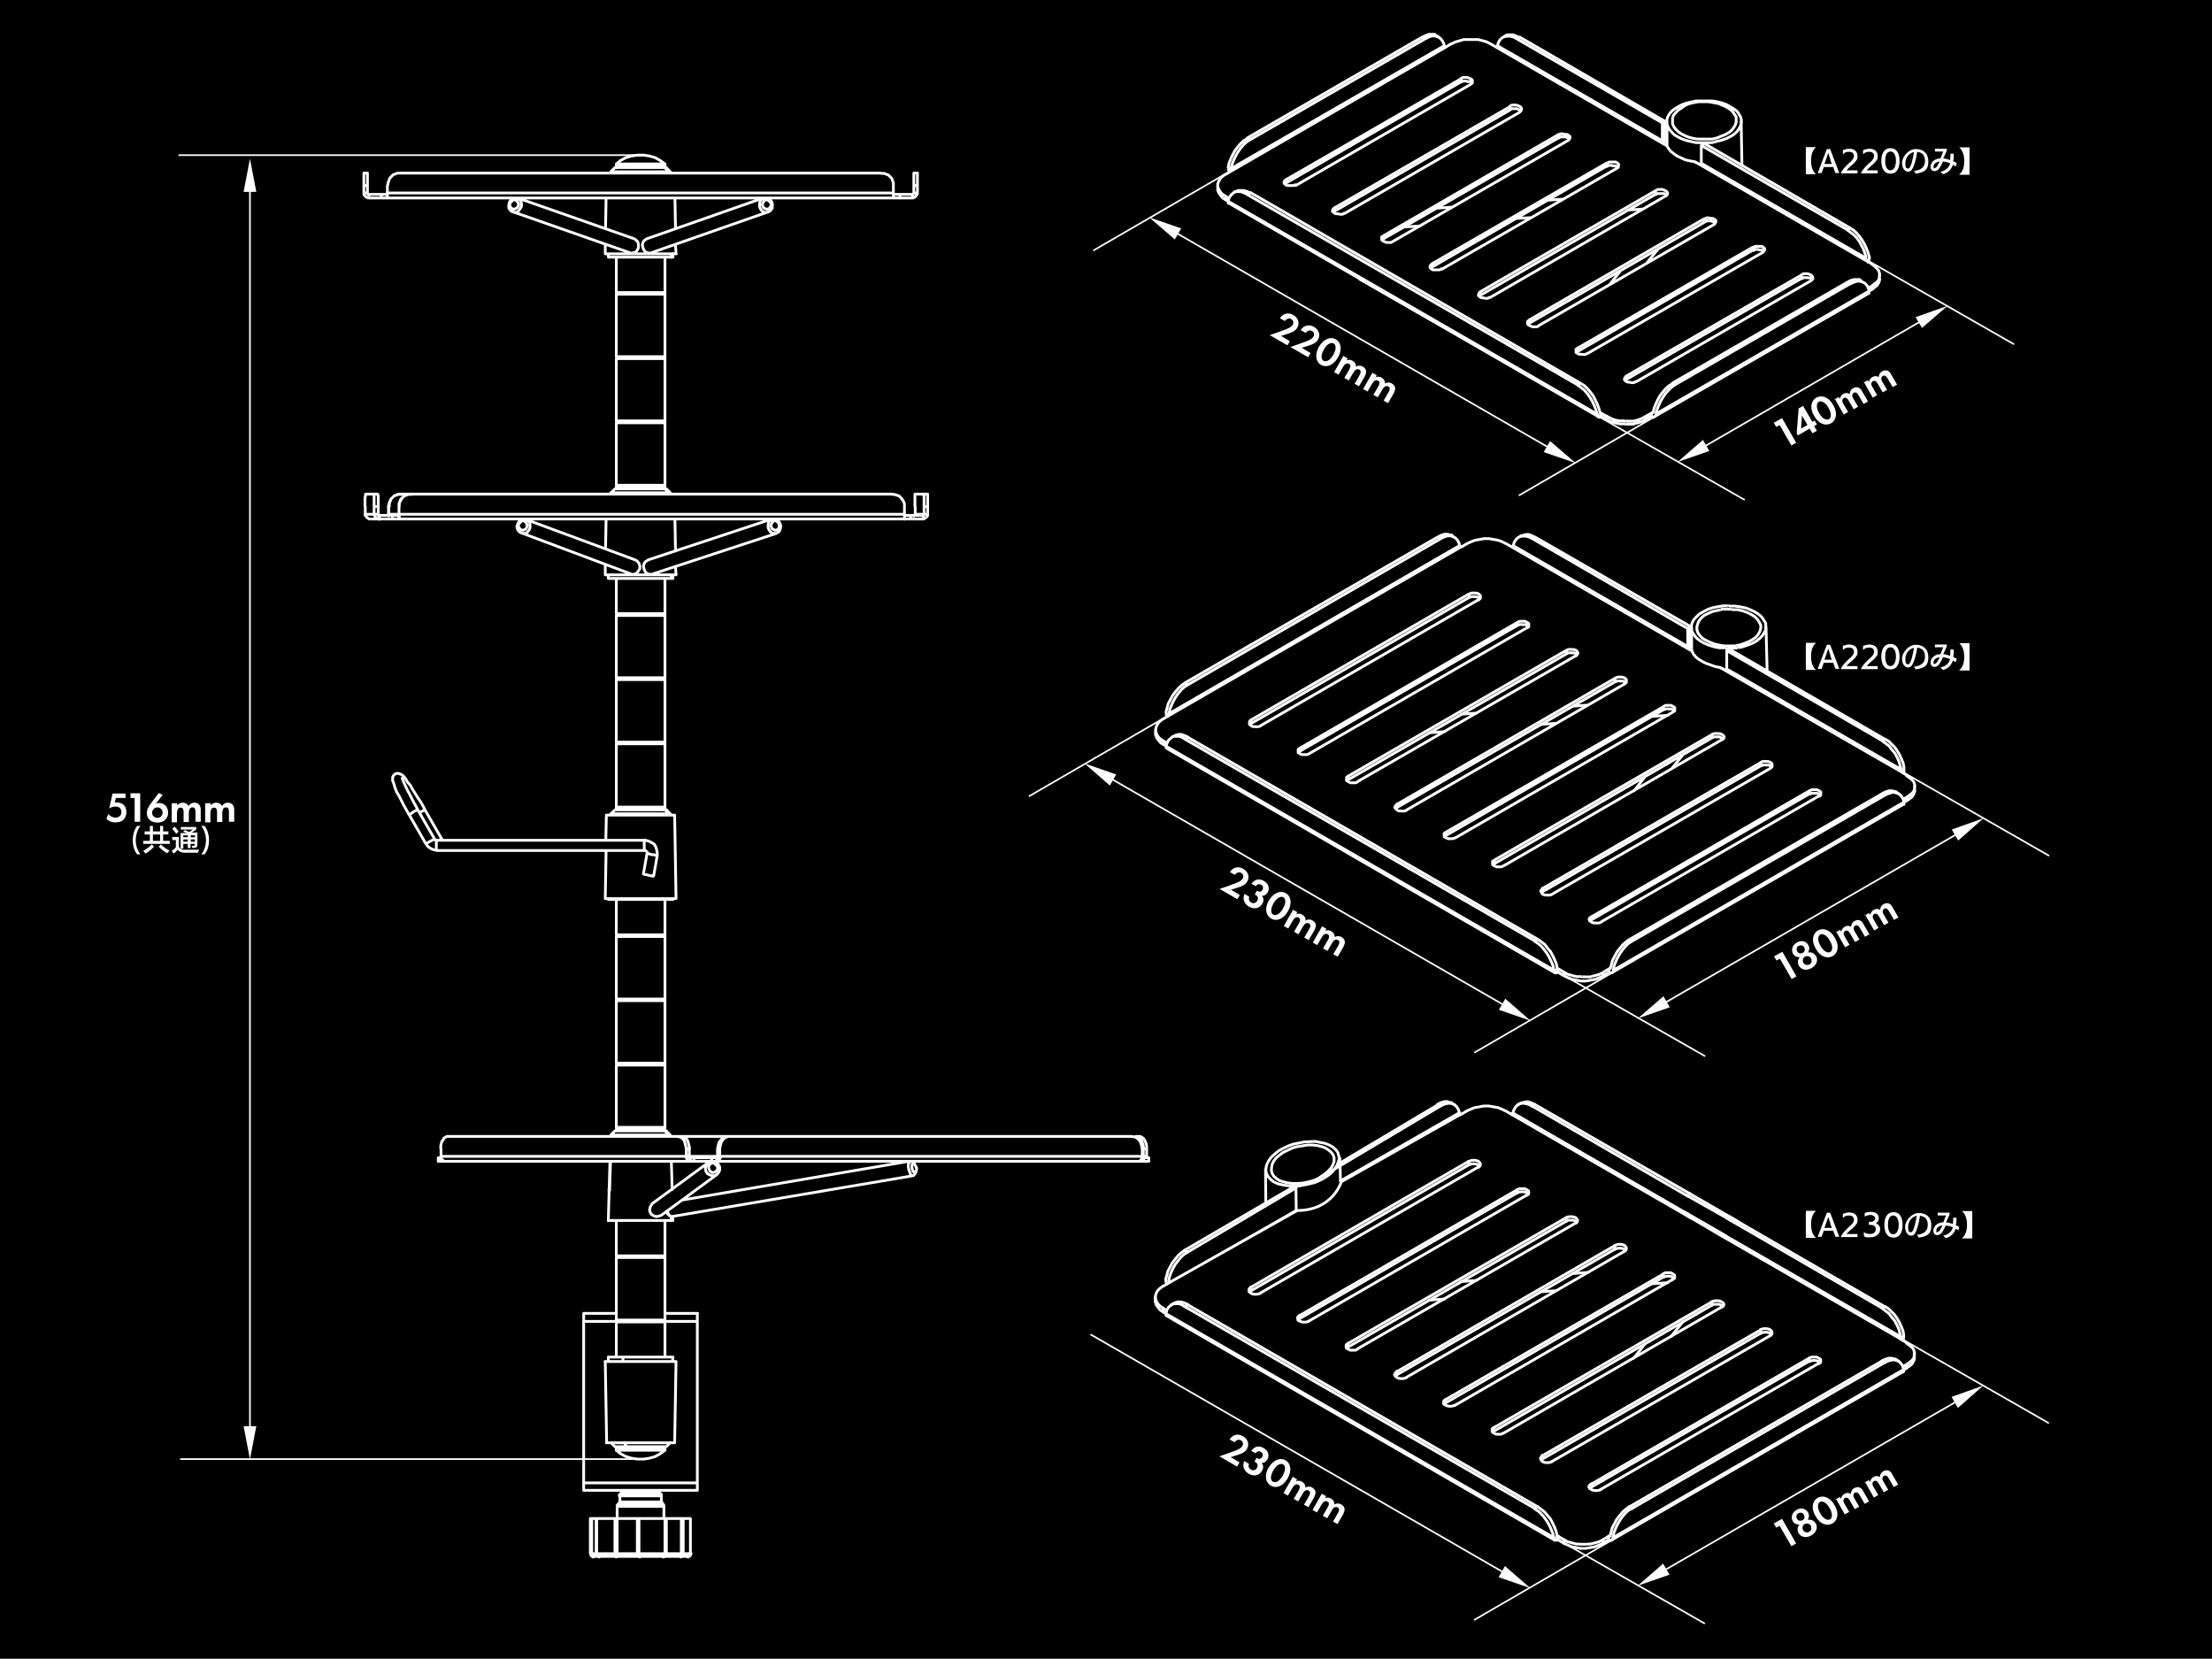 <?xml version="1.0" encoding="UTF-8"?>
<svg id="_レイヤー_1" data-name="レイヤー_1" xmlns="http://www.w3.org/2000/svg" version="1.1" viewBox="0 0 800 600">
  <rect x="0" y="0" width="800" height="600" fill="#808080" stroke="none"/>
  <!-- Generator: Adobe Illustrator 29.1.0, SVG Export Plug-In . SVG Version: 2.1.0 Build 142)  -->
  <defs>
    <style>
      .st0 {
        fill: #fff;
      }

      .st1 {
        isolation: isolate;
      }

      .st2, .st3, .st4 {
        fill: none;
        stroke: #fff;
      }

      .st2, .st4 {
        stroke-linecap: round;
        stroke-linejoin: round;
      }

      .st3 {
        stroke-miterlimit: 10;
        stroke-width: .6px;
      }

      .st4 {
        stroke-width: .6px;
      }
    </style>
  </defs>
  <rect width="800" height="599.8"/>
  <path class="st2" d="M240.1,477.9h12.1M211.1,477.9h12.1M214,561.9h1.5M215.6,561.9h.2M239.2,541h-15.2M224.2,543.2h15.2M240.1,544.8h-16.7M223.4,544.8h-.2M223.7,544h16.1M159.8,303.5h-.2l-.3.2-.5.2M153.7,292.9h-.2l-.3.2-.6.3-.5.3-.3.2M148,294.7h0l.3-.3.5-.2.6-.5.5-.3.6-.3.3-.2h.2M154.2,305.3v-.2l.3-.2.5-.3.5-.3.6-.3.6-.3.3-.2h.2M157.2,303.5h0M158,307.6v-.2l-.2-.3v-2.6l.2-.5v-.2M233.2,307.6l-.2-.2v-3.4l.2-.2M234,308.7h.5l.5.2.8.2h.6l.6.2h.3l.3.2M259.5,418.2h-10.2M413.5,418.2h-.5M159.5,420v-1.3M144.3,186h-3.7M133.9,187.7h0M222.9,59.3h17.6M240.5,524.5h-17.6M252.2,477.9v-2.8h0M240.5,475h11.8M211.1,475h11.8M211.1,477.9v-2.8h0M252.2,539h0v-2.8M211.1,539h0v-2.8M211.1,539h41.1M252.2,536.3v-58.4M211.1,536.3v-58.4M211.1,536.3h41.1M213.5,549.2h.6M213.5,561.9v-12.7M213.5,561.9h.6M234.5,539.5h-5.6M228.9,539.5h0M235.1,539.2h-6.9M228.2,539.2h0M235.1,540h-6.9M228.2,540h0M214,549.2h1.5M214,549.2v12.7M216.6,562.9h-2.1M214,561.9v.6l.2.2v.2h.2v.2h.2M215.6,549.2h.2M225,540h13.7M247.1,549.2h2.6M249.7,561.9v-12.7M248.9,562.9h-2.6M249.7,561.9v.4l-.2.2v.2l-.2.2h-.2l-.2.2h-.2M247.1,561.9h2.6M247.1,561.9v.4l-.2.2-.2.2v.2h-.2l-.2.2h-.2M246.4,549.2h.8M246.4,561.9h.8M247.1,549.2v12.7M241,549.2h5.6M246.4,561.9v-12.7M246.3,562.9h-6.3M246.4,561.9v.8l-.2.2v.2M241,561.9h5.6M222.4,549.2h1M222.4,561.9h1M240.5,549.2h.6M241,549.2v12.7M240.5,561.9h.6M241,561.9v.2l-.2.2v.2l-.2.2-.2.2h-.2l-.2.2h-.2M222.9,562.9h-6.2M215.8,561.9v.4l.2.2v.2l.2.2h.2l.2.2h.2M222.4,561.9v.4l.2.2v.4h.2v.2h.2M215.8,549.2h6.6M215.8,549.2v12.7M215.8,561.9h6.6M222.4,561.9v-12.7M230.5,549.2h.8M230.5,561.9h.8M231.1,549.2h9.2M231.1,549.2v12.7M240.5,561.9v-12.7M240,562.9h-8.7M231.1,561.9v.6l.2.2v.4M240.5,561.9v.6l-.2.2v.2h-.2v.2h-.2M231.1,561.9h9.2M223.2,549.2h7.3M223.2,549.2v12.7M230.5,561.9v-12.7M231.3,562.9h-8.3M223.2,561.9v.6l-.2.2v.2l-.2.2M230.5,561.9v.4l.2.2v.2l.2.2h.2l.2.2h.2M223.2,561.9h7.3M218.9,207.9h25.6M218.9,91.8h25.7M244.5,492.4h-25.7M244,521.8h-24.7M222.9,361.3h4.7M227.6,361.3h12.9M240.5,361.9h-17.6M222.9,384.5h4.7M227.6,384.5h12.9M240.5,385.2h-17.6M240.5,454.8h-17.6M222.9,524.2h17.6M240.5,408.4h-17.6M222.9,407.7h4.7M227.6,407.7h12.9M222.9,454.2h4.7M227.6,454.2h12.9M240.5,478.1h-17.6M222.9,477.4h4.7M227.6,477.4h12.9M222.9,291.9h17.6M240.5,338.7h-17.6M222.9,338.1h4.7M227.6,338.1h12.9M222.9,59.7h16.3M239.2,59.7h1.3M240.5,245.8h-1.3M239.2,245.8h-16.3M222.9,268.4h17.6M240.5,176.1h-1.3M239.2,176.1h-16.3M222.9,175.5h17.6M240.5,269h-1.3M239.2,269h-16.3M222.9,291.9h16.3M239.2,291.9h1.3M240.5,152.9h-1.3M239.2,152.9h-16.3M222.9,152.2h17.6M222.9,245.1h17.6M222.9,105.8h17.6M240.5,106.4h-1.3M239.2,106.4h-16.3M240.5,222.6h-1.3M239.2,222.6h-16.3M222.9,221.9h17.6M240.5,129.7h-1.3M239.2,129.7h-16.3M222.9,129h17.6M241.9,294.3l-1.5-1.5M242.4,294.3h-.5M241.9,294.3v.5M242.9,325v.3M240.5,292.9l1.5,1.5M222.4,292.9h18.7M220,325.3h23.4M241.9,294.3v.5M241.9,294.3h-21M242.9,325v.3M240.5,176.8l1.5,1.5M222.4,176.8h18.2M241.9,178.2v.5M220,209.2h22.9M242.7,207.9l.2,1.3M240.5,176.8h.5M241.9,178.2l-1.5-1.5M242.4,178.2h-21.5M241.9,178.2v.5M242.7,207.9l.2,1.3M242.9,209.2h.5M240.5,60.6l1.5,1.5M222.4,60.6h18.2M220,93h22.9M241.9,62.1v.5M241.9,62.1h-21M242.7,91.8l.2,1.3M226.6,523.2h-4.2M225.8,521.8l.8,1.5M221,521.8h4.9M225.8,521.8h0M225.3,492.4v-1.6M225.3,490.8h-5.3M240.5,60.6h.5M241.9,62.1l-1.5-1.5M242.4,62.1h-.5M241.9,62.1v.5M242.7,91.8l.2,1.3M242.9,93h.5M240.5,409h.5M241.9,410.5l-1.5-1.5M242.4,410.5h-.5M241.9,410.5v.5M242.7,440l.2,1.5M242.9,441.4h.5M220.3,430.5h0M220.6,420l-.2,9.2-.2,1.3M226.6,523.2l-.8-1.5M241,523.2h-14.5M225.8,521.8h0M225.8,521.8h16.5M243.4,490.8h-18.1M225.3,492.4v-1.6M240.5,409l1.5,1.5M222.4,409h18.2M241.9,410.5v.5M241.9,410.5h-21M220.8,420l-.3,9.2v1.3M220.5,430.5h-.2M220,441.4h22.9M242.7,440l.2,1.5M151.1,292.9h0M232.7,316.1h.2l.3.2h.5l.6.2.8.2h.6l.3.2h.3M236.4,316.8h0M237.7,309.3h0M218.9,325h25.5M219.3,294.8h24.7M246.4,411h16.8M414.7,415.5v2.7M413.5,415.5v2.7M411.9,411h.5l.5.3.5.3.5.6.3.6.3.8.2.8v1M410.8,411h1.1M413.5,415.5v-1l-.2-.8-.3-.8-.3-.6-.3-.6-.5-.3-.6-.3h-.5M414.7,415.5h-1.1M413.5,418.2h1.1M413.2,418.7h.2v-.2h.2v-.4M414.7,418.7v-.5M158.5,418.7h1M158.5,420h1M413.7,418.7h1.7M413.7,420h1.7M159.5,420h1.5M413.1,418.7h.6M411.9,420h1.8M413.7,420v-1.3M249.3,418.2v.4h.2v.2h.2M249.7,420h-88.7M248.2,418.2v.6l.2.3.2.3.3.2.2.2.3.2h.3M161,420h-.3l-.3-.2-.2-.2-.3-.2-.2-.3-.2-.3v-.6M249.3,418.2v-2.7M249.3,418.2h-1.1M249.3,415.5h-1.1M246.4,411h.6l.5.3.5.3.5.6.3.6.2.8.2.8.2,1M245.5,411h1M248.2,418.2v-2.7M248.2,415.5l-.2-1-.2-.8-.2-.8-.3-.6-.5-.6-.5-.3-.5-.3h-.5M245.5,411h-83.2M162.2,411h-.6l-.5.3-.5.3-.3.6-.5.6-.2.8-.2.8v1M159.5,415.5v2.7M248.2,418.2h-88.7M249.7,418.7h1.3M249.7,420h1.3M249.7,418.7v1.3M257.4,418.7h1.8M257.4,420h1.8M259.5,415.5v2.7M259.5,418.2h.8M259.2,418.7h.2v-.2h.2v-.4M259.2,418.7v1.3M411.9,420h-152.7M413.1,418.2v.3l-.2.3v.3l-.2.3-.2.2-.2.2-.3.2h-.2M259.2,420h.3l.2-.2.2-.2.2-.2.2-.3.2-.3v-.6M263.2,411h.8M259.5,415.5l.2-1,.2-.8.3-.8.5-.6.5-.6.6-.3.6-.3h.8M260.3,415.5h-.8M409.3,411h-145.3M264,411h-.8l-.6.3-.6.3-.5.6-.5.6-.3.8-.2.8-.2,1M260.3,415.5v2.7M413.1,418.2h-152.8M413.1,418.2v-2.7M413.1,415.5l-.2-1-.2-.8-.3-.8-.5-.6-.5-.6-.6-.3-.6-.3h-.8M251,418.7h6.4M251,420v-1.3M251,420h6.4M257.4,420v-1.3M229.5,86.4l.6.5.6.6.2,1v1l-.3.8-.6.8-.8.3-1,.2-.5-.2M185.8,71.6l-.3.2-.8.6-.5.8-.2,1M184,74.2v1l.5.8.6.5.8.3h.8l.8-.5.6-.8.5-.8v-1l-.2-1-.6-.6-.6-.5M184.3,74l.2-.6.5-.5.5-.5.6-.2.5.2.5.5.3.5.2.6-.2.6-.5.6-.5.3-.6.2-.5-.2-.5-.3-.3-.6-.2-.6M239.2,439.5l-.8.3-1,.2-1-.3-.8-.5-.5-.8-.2-1M235,437.4l.2-1,.5-.8.3-.3M256.9,420l-.5.2-.6.6-.5.8-.2,1M255.1,422.6l.2,1,.5.8.8.5,1,.3h1l.8-.5.6-.8.3-.8v-1l-.5-1-.6-.6-.8-.5M256.3,422.4v-.6l.3-.5.6-.5.6-.2.6.2.5.5.5.5.2.6-.2.6-.3.6-.6.3-.6.2-.6-.2-.5-.3-.3-.6-.2-.6M230,202.6l.6.5.5.6.3,1v1l-.5.8-.6.8-.8.3-.8.2-.6-.2M188.9,187.7l-.3.2-.8.6-.5.8-.3,1M186.9,190.3l.2,1,.5.8.6.5.8.3h1l.8-.5.6-.8.3-.8v-1l-.2-1-.6-.6-.6-.5M187.4,190.1l.2-.6.5-.5.5-.5.6-.2.5.2.6.5.2.5.2.6-.2.6-.3.6-.6.3-.6.2-.5-.2-.5-.3-.3-.6-.3-.6M241.4,439l-.2-.3-.3-.5M331.4,422.4l-.2-.6-.3-.5-.3-.5-.3-.2-.2.2-.3.5v1.1l.2.6.2.6.3.3.3.2.3-.2.2-.3.2-.6v-.6M241.3,437.9l.3.8.3.8.5.3.5.2M329.8,420l.2.2M330.8,424.7l-.2.2-.3.3h-.5l-.5-.5-.3-.8-.3-.8-.2-1v-1l.3-.6.3-.5M281.9,190.1l-.2-.6-.3-.5-.5-.5-.6-.2-.6.2-.5.5-.2.5-.2.6.2.6.3.6.6.3.5.2.6-.2.5-.3.3-.6v-.6M234.3,202.6l-.8.5-.5.6-.3,1,.2,1,.3.8.6.8.8.3.8.2.5-.2M280.5,187.7l.5.2.6.6.5.8.3,1M282.4,190.3l-.2,1-.3.8-.6.5-.8.3h-1l-.8-.5-.6-.8-.3-.8v-1l.2-1,.5-.6.8-.5M233.9,86.4l-.8.5-.5.6-.3,1,.2,1,.3.8.6.8.8.3,1,.2.5-.2M277.6,71.6l.3.2.8.6.5.8.2,1M279.3,74.2v1l-.5.8-.6.5-.8.3h-1l-.8-.5-.6-.8-.3-.8v-1l.2-1,.6-.6.6-.5M279,74l-.2-.6-.5-.5-.5-.5-.6-.2-.5.2-.5.5-.3.5-.2.6.2.6.3.6.6.3.6.2.5-.2.5-.3.3-.6.3-.6M140.5,183.2l.2-1,.3-.8.3-.8.6-.6.6-.6.8-.3.8-.3h1M145.1,178.7h0M140.6,183.2h-.2M140.5,186v-2.7M145.1,178.7h3.7M145.1,178.7h-1l-.7.3-.8.3-.6.6-.6.6-.3.8-.3.8v1M140.6,186v-2.7M140.6,186h-.2M140.5,186v.5M140.6,186v.6M133.9,187.7h0M133.9,187.7h.2M335.5,183.2v2.7M335.5,178.7h0v4.4M334,178.7h1.5M335.5,183.2h-1.3M334.2,183.2v2.7M334.2,183.2v-3.8l-.2-.3v-.3M331.1,178.7h2.9M331.1,178.7h-.2v4.4M331,186v-2.7M334.2,186h-3.2M331,186v.2h-.2v.2h-.2v.2h-.2M334.2,186h1.3M333.7,186.4h.2l.2-.2.2-.2h0M333.9,187.7h.2l.3-.2.3-.2.3-.2.3-.3.2-.3v-.5M137.2,187.7h-3.2M134,187.7h-.5l-.3-.2-.3-.2-.2-.2-.3-.3-.2-.3-.2-.3v-.2M136.8,186v-2.7M136.8,186v.4h.2l.2.2h.2M136.8,186h-1.5M135.3,186l.2.3v.3l.2.3.3.3.2.2.3.2.5.2h.3M136.8,183.2h-1.5M136.6,178.7h0v.3l.2.3v3.8M135.3,178.7h1.3M135.3,186v-2.7M135.3,183.2v-4.5M135.3,178.7h-3.1M132.2,178.7h0v.6l-.2.6v3.2M132.1,183.2v2.7M135.3,186h-3.2M329.3,186.4h4.6M329.3,187.7h4.6M327.1,186.4h2.3M327.1,187.7h2.3M329.3,187.7v-1.3M137.2,186.4h0M137.2,187.7h0M137.2,186.4v1.3M141.9,186.4h2.3M141.9,187.7h2.3M137.2,186.4h4.6M137.2,187.7v-1.3M137.2,187.7h4.6M141.9,187.7v-1.3M327.1,187.7h-182.9M327.1,186v1.8M144.2,186.4h.2v-.4h0M144.2,186.4v1.3M144.2,187.7h.2v-1.7M144.3,183.2v2.7M144.3,186h0M322.6,178.7h-173.7M144.3,183.2v2.7M327.1,186h-182.8M327.1,186v-2.7M327.1,183.2v-1l-.3-.8-.5-.8-.5-.6-.6-.6-.8-.3-1-.3h-.8M148.9,178.7h-.8l-1,.3-.8.3-.6.6-.5.6-.5.8-.3.8v1M148.9,178.7h0M144.3,183.2v-1l.3-.8.3-.8.6-.6.6-.6.8-.3.8-.3h1M144.3,183.2h0M131.6,69.8v.6l.3.3.2.3.3.2.3.2.3.2h.3M132.9,69.8v.2l.2.2.2.2h.2M131.6,69.8v-2.7M132.9,69.8v-2.7M132.9,69.8h-1.3M131.6,67.1v-4.4M132.9,62.6h0v4.4M132.9,67.1h-1.3M131.6,62.6h1.3M330,71.6h.3l.3-.2.3-.2.3-.2.2-.3.2-.3.2-.3v-.3M330,70.3h.2v-.2h.2c0-.1.2-.1.2-.1v-.2M331.8,67.1v2.7M330.5,67.1v2.7M330.5,69.8h1.3M331.8,62.6h0v4.4M330.5,67.1v-4.4M330.5,62.6h1.3M331.8,67.1h-1.3M137.9,70.3h2.3M137.9,71.6h2.3M133.4,70.3h4.6M133.4,71.6h4.6M133.4,71.6v-1.3M137.9,71.6v-1.3M323.1,70.3h2.4M323.1,71.6h2.4M325.5,70.3h4.6M325.5,71.6v-1.3M325.5,71.6h4.6M330,71.6v-1.3M323.1,69.8v1.8M323.1,71.6h-183M140.1,71.6h0v-1.8M323.1,67.1v-1l-.3-.8-.3-.8-.6-.6-.6-.6-.8-.3-.8-.3h-1M318.5,62.6h-173.7M144.8,62.6h-1l-.8.3-.8.3-.6.6-.6.6-.3.8-.3.8-.2,1M140.1,67.1v2.7M323.1,69.8h-183M323.1,69.8v-2.7M248.9,562.9h.2l.2-.2h.2l.2-.2v-.2l.2-.2v-.4M213.5,561.9l.2.2v.4l.2.2.2.2h.2l.2.2h.2M234.5,539.5l.6-.3M228.2,539.2l.6.3M228.9,539.5l-.6.5M235.1,540l-.6-.5M228.2,539v.2M235.1,539.2v-.2M228.2,540h0M235.1,540h0M215.6,561.9v.2l.2.2v.2l.2.2.2.2h.2l.2.2h.2M215.6,549.2v12.7M224.2,541v2.3M239.2,543.2v-2.2M239.2,541v-.5l-.2-.2-.2-.2-.2-.2h-.2,0M225,540h-.4l-.2.2-.2.2-.2.2v.5M239.7,544l-.2-.2-.2-.2v-.2l-.2-.2v-.2M224.2,543.2v.2h-.2v.4h-.2v.2h-.2v.2M223.2,544.8v4.4M240.1,549.2v-4.4M223.7,544h-.2v.2h-.1v.2h-.2v.6M240.1,544.8v-.4l-.2-.2v-.2h-.2s-.2,0-.2,0M218.9,204.2v3.7M219.2,187.7l-.2,10.8M244.3,199.3l-.2-11.6M244.5,207.9l-.2-3.1M218.9,88.4v3.4M219.2,71.6l-.2,11.1M244.3,82.7l-.2-11.1M244.5,91.8l-.2-3.4M244,521.8l.5-29.4M218.9,492.4l.5,29.4M222.9,478.1v12.7M240.5,490.8v-12.7M240.5,361.9h-.2l-.2-.2v-.4l.2-.2h.2M222.9,361.3h.2v.2h.2v.4h-.2v.2h-.2M222.9,338.7v22.6M240.5,361.3v-22.6M222.9,361.9v22.6M240.5,384.5v-22.6M240.5,454.8h-.2l-.2-.2v-.4l.2-.2h.2M222.9,454.2h.2v.2h.2v.4h-.2v.2h-.2M240.5,385.2h-.2l-.2-.2v-.4l.2-.2h.2M222.9,384.5h.2v.2h.2v.4h-.2v.2h-.2M222.9,385.2v22.6M240.5,407.7v-22.6M222.9,454.8v22.6M240.5,477.4v-22.6M222.9,523.2v1M240.5,524.2v-1M222.9,408.4v.6M240.5,409v-.6M240.5,408.4h-.2l-.2-.2v-.4l.2-.2h.2M222.9,407.7h.2v.2h.2v.4h-.2v.2h-.2M222.9,325.3v12.7M240.5,338.1v-12.7M222.9,441.4v12.7M240.5,454.2v-12.7M240.5,478.1h-.2l-.2-.2v-.4l.2-.2h.2M222.9,477.4h.2v.2h.2v.4h-.2v.2h-.2M222.9,291.9v1M240.5,292.9v-1M240.5,338.7h-.2l-.2-.2v-.4l.2-.2h.2M222.9,338.1h.2v.2h.2v.4h-.2v.2h-.2M222.9,59.7v1M240.5,60.6v-1M222.9,245.8v22.6M240.5,268.4v-22.6M222.9,129.7v22.6M240.5,152.2v-22.6M222.9,152.9v22.6M240.5,175.5v-22.6M222.9,176.1v.6M240.5,176.8v-.6M222.9,93v12.7M240.5,105.8v-12.8M222.9,209.2v12.7M240.5,221.9v-12.7M240.5,245.8h-.2l-.2-.2v-.4l.2-.2h.2M222.9,245.1h.2v.2h.2v.4h-.2v.2h-.2M240.5,269h-.2l-.2-.2v-.4l.2-.2h.2M222.9,268.4h.2v.2h.2v.4h-.2v.2h-.2M240.5,176.1h-.2l-.2-.2v-.4l.2-.2h.2M222.9,175.5h.2v.2h.2v.4h-.2v.2h-.2M222.9,269v22.9M240.5,291.9v-22.9M240.5,152.9h-.2l-.2-.2v-.4l.2-.2h.2M222.9,152.2h.2v.2h.2v.4h-.2v.2h-.2M222.9,222.6v22.6M240.5,245.1v-22.6M240.5,106.4h-.2l-.2-.2v-.2h0s.2-.2.2-.2h.2M222.9,105.8h.2v.2h.2v.4h-.2v.2h-.2M222.9,106.4v22.6M240.5,129v-22.6M240.5,222.6h-.2l-.2-.2v-.4l.2-.2h.2M222.9,221.9h.2v.2h.2v.4h-.2v.2h-.2M240.5,129.7h-.2l-.2-.2v-.4l.2-.2h.2M222.9,129h.2v.2h.2v.4h-.2v.2h-.2M242.4,294.3l-1.5-1.5M243.4,325.3v-.3M242.4,294.8v-.5M222.4,292.9l-1.5,1.5M221,294.3v.5M220,325v.3M222.4,176.8l-1.5,1.5M221,178.2v.5M220,207.9v1.3M242.4,178.2l-1.5-1.5M243.4,209.2l-.2-1.3M242.4,178.7v-.5M222.4,60.6l-1.5,1.5M221,62.1v.5M220,91.8v1.2M221,521.8l1.5,1.5M221,521.8h0M220,490.8v1.6M242.4,62.1l-1.5-1.5M243.4,93l-.2-1.3M242.4,62.6v-.5M242.4,410.5l-1.5-1.5M220.6,420l-.3,10.5M243.4,441.4l-.2-1.5M242.4,411v-.5M241,523.2l1.5-1.5M243.2,492.4l.2-1.6M242.4,521.8h0M222.4,409l-1.5,1.5M221,410.5v.5M220.3,430.5l-.3,11M243.1,430.2l-.3-10.2M159.8,303.5l-6.1-10.6M160.6,303.9h-.5l-.2-.3h-.2M151.1,292.9l-.5-1-1-1.8-.8-1.6-.8-1.5-.8-1.5-.6-1.3-.5-1.1-.3-.8-.2-.5-.2-.3M153.7,292.9l-.5-1-1-1.8-1.1-1.6-1-1.6-1-1.6-.7-1.3-1-1.1-.6-1.1-.6-.8-.6-.6-.5-.3-.5-.2-.5-.2h-.7l-.6.3-.5.5-.3.6v1.3l.3.6.3,1,.3,1,.6,1.5.8,1.3.8,1.6.8,1.6,1,1.8,1,1.8.2.2M148,294.7l6.1,10.6M157.2,303.5l-6.1-10.6M158,303.9h-.5l-.2-.3h-.2M154.2,305.3l.3.6,1,.8,1,.5,1.1.3h.5M158,307.6h75.2M233.2,303.9h-75.2M234,308.7l-1.3,7.4M236.4,316.8l1.3-7.4M237.7,309.3v-.8l-.2-1.1-.3-1.1-.6-1-1-.6-1-.5-1.1-.3h-.3M233.2,307.6h.2l.3.2.2.2.2.3v.5M219.2,307.6l-.3,17.4M219.3,294.8l-.2,9M244.5,325l-.5-30.2M158.5,418.7v1.3M415.5,420v-1.3M229.5,86.4l-42.3-14.8M185.5,76.6l42.3,14.8M239.2,439.5l20.2-14.8M256.1,420.5l-20.2,14.8M230,202.6l-39.7-14.7M188.5,192.7l39.5,14.8M241.4,439l.8.6M330.8,421l-.8-.8M330.8,424.7l.5-.8M242.9,440l87.4-14.8M328.7,420l-81.9,14M236,207.6l44.8-14.7M279.2,187.7l-44.8,14.8M235.6,91.4l42.3-14.8M276.1,71.6l-42.3,14.8M133.9,187.7h0M333.9,187.7v-1.3M240.5,59.3l-1.8-1.3-1.8-1-2.1-.6-2.1-.3h-2.1l-2.1.3-2.1.6-1.9,1-1.6,1.3M240.3,59.7h.2v-.4M222.9,59.3h0v.4h.2M222.9,524.5l1.6,1.3,1.9,1,2.1.6,2.1.3h2.1l2.1-.3,2.1-.6,1.8-1,1.8-1.3M223.1,524.2h-.2v.4M240.5,524.5h0v-.4h-.2"/>
  <g>
    <line class="st3" x1="90.4" y1="519.2" x2="90.4" y2="67.2"/>
    <polygon class="st0" points="92.7 515.8 90.4 527.8 88.1 515.8 92.7 515.8"/>
    <polygon class="st0" points="92.7 69.4 90.4 57.4 88.1 69.4 92.7 69.4"/>
  </g>
  <line class="st4" x1="65.4" y1="527.7" x2="231.8" y2="527.7"/>
  <line class="st4" x1="64.8" y1="56.1" x2="231.7" y2="56.1"/>
  <g class="st1">
    <path class="st0" d="M45.3,288.6h-3.4l-.4,1.6c.2,0,.4,0,.7,0,1.1,0,2.1.4,2.6,1,.8.8.9,1.8.9,2.5,0,1.1-.3,2-1,2.7-.8.8-1.7,1-2.8,1s-1.4,0-2.2-.4c-.4-.2-.9-.5-1.2-.9l.7-1.7c.3.4.6.7,1.1.9.5.3,1,.4,1.5.4.8,0,1.3-.4,1.6-.6.3-.3.5-.8.5-1.5s-.2-1-.6-1.4c-.5-.5-1.1-.5-1.6-.5-.7,0-1.4.2-2.2.7l1.2-5.4h4.7v1.7Z"/>
    <path class="st0" d="M48.7,288.6h-1.5v-1.7h3.5v10.3h-2v-8.5Z"/>
    <path class="st0" d="M58.9,287.4l-2.5,3.2c.3-.1.7-.2,1.1-.2.8,0,1.7.3,2.3.9.5.5,1,1.4,1,2.5s-.2,1.7-.9,2.5c-.9,1-1.9,1.2-2.9,1.2s-2.1-.2-2.9-1c-.6-.6-1-1.3-1-2.5s.6-2.2,1.3-3.2l3-4,1.6.8ZM58.2,295.3c.2-.2.6-.7.6-1.4s-.2-1.1-.6-1.4c-.4-.4-.8-.5-1.3-.5s-1,.2-1.3.6c-.4.4-.6.8-.6,1.3s.2,1,.6,1.4c.3.2.7.5,1.3.5s1.1-.3,1.3-.5Z"/>
    <path class="st0" d="M62.2,290.5h1.9v.8c.7-.9,1.6-1,2-1,1.4,0,1.9.9,2.1,1.2.3-.5,1-1.2,2.1-1.2s1.5.5,1.8.8c.4.6.5,1.1.5,1.9v4.2h-1.9v-3.6c0-.8-.2-1.1-.3-1.3-.2-.3-.6-.3-.8-.3-.5,0-.8.2-1,.6-.2.4-.3.9-.3,1.3v3.4h-1.9v-3.6c0-.8-.2-1.1-.3-1.3-.2-.3-.6-.3-.8-.3-.5,0-.8.2-1,.6-.2.4-.3.9-.3,1.3v3.4h-1.9v-6.7Z"/>
    <path class="st0" d="M74.3,290.5h1.9v.8c.7-.9,1.6-1,2-1,1.4,0,1.9.9,2.1,1.2.3-.5,1-1.2,2.1-1.2s1.5.5,1.8.8c.4.6.5,1.1.5,1.9v4.2h-1.9v-3.6c0-.8-.2-1.1-.3-1.3-.2-.3-.6-.3-.8-.3-.5,0-.8.2-1,.6-.2.4-.3.9-.3,1.3v3.4h-1.9v-3.6c0-.8-.2-1.1-.3-1.3-.2-.3-.6-.3-.8-.3-.5,0-.8.2-1,.6-.2.4-.3.9-.3,1.3v3.4h-1.9v-6.7Z"/>
  </g>
  <g class="st1">
    <path class="st0" d="M49.6,309c-1.3-1.6-1.6-3.8-1.6-5.1s.3-3.5,1.6-5.2h1.2c-1.1,1.4-1.7,3.3-1.7,5.2s.6,3.7,1.7,5.1h-1.2Z"/>
    <path class="st0" d="M51.8,305.2v-1.1h2.4v-2.3h-1.9v-1.1h1.9v-2h1.1v2h2.6v-2h1.1v2h1.9v1.1h-1.9v2.3h2.4v1.1h-9.6ZM51.8,307.7c1-.5,2.2-1.4,3.1-2.3l.8.8c-.7.8-1.9,1.9-3.1,2.5l-.8-1ZM57.9,301.8h-2.6v2.3h2.6v-2.3ZM60.5,308.6c-1-.5-2.4-1.6-3.1-2.4l.8-.8c.7.7,1.8,1.6,3.1,2.2l-.8,1Z"/>
    <path class="st0" d="M66.7,308.4c-1.1,0-1.8-.3-2.5-1.1-.3.5-.8,1-1.4,1.4l-.7-1c.5-.3,1.1-.7,1.5-1.3v-2.6s-1.3,0-1.3,0v-1.1h2.4v3.6c.4.7,1.1,1,1.9,1h5.4c0,0-.4,1.1-.4,1.1h-5ZM63.7,301.5c-.4-.6-1.1-1.4-1.4-1.8l.9-.7c.5.5,1.1,1.3,1.4,1.8l-.8.7ZM69.3,305.9h.1c1,0,1,0,1-.5v-.2h-1.5v1.5h-1v-1.5h-1.6v1.7h-1v-5.6h2.4c-.5-.2-1-.3-1.5-.5l.7-.6c.4.2,1,.5,1.5.7.5-.3,1.1-.6,1.3-.9h-4.3v-.9h5.6v.8c-.4.4-1,.9-1.7,1.2h2.1v3.7c0,1.6,0,1.8-1.8,1.9l-.4-1ZM67.9,302.1h-1.6v.7h1.6v-.7ZM67.9,303.6h-1.6v.8h1.6v-.8ZM70.5,302.1h-1.5v.7h1.5v-.7ZM70.5,303.6h-1.5v.8h1.5v-.8Z"/>
    <path class="st0" d="M72.8,309c1.1-1.4,1.7-3.3,1.7-5.1s-.6-3.7-1.7-5.2h1.2c1.3,1.7,1.6,3.9,1.6,5.2s-.3,3.5-1.6,5.1h-1.2Z"/>
  </g>
  <g class="st1">
    <path class="st0" d="M653.1,63.1v-9.9h3.7c-1.3,1.1-1.8,2.8-1.8,4.9s.5,3.8,1.8,4.9h-3.7Z"/>
    <path class="st0" d="M663.8,62.6l-.8-2.2h-3.4l-.8,2.2h-1.4l3.3-8.7h1.2l3.3,8.7h-1.4ZM662,57.7c-.3-.8-.8-2.3-.8-2.4,0,0-.5,1.6-.8,2.4l-.6,1.6h2.7l-.6-1.6Z"/>
    <path class="st0" d="M665.8,62.6c.2-.8,1.4-2.2,2.7-3.4.6-.5,1.4-1.2,1.7-1.8.2-.3.3-.7.3-1,0-.8-.5-1.5-1.7-1.5s-1.5.2-2.3.9v-1.5c.8-.3,1.5-.5,2.3-.5,2.1,0,3,1.2,3,2.6s-.2,1.2-.5,1.7c-.5.8-1.3,1.4-2,2-.6.6-1.4,1.3-1.5,1.5h4s0,1.1,0,1.1h-6.1Z"/>
    <path class="st0" d="M673.1,62.6c.2-.8,1.4-2.2,2.7-3.4.6-.5,1.4-1.2,1.7-1.8.2-.3.3-.7.3-1,0-.8-.5-1.5-1.7-1.5s-1.5.2-2.3.9v-1.5c.8-.3,1.5-.5,2.3-.5,2.1,0,3,1.2,3,2.6s-.2,1.2-.5,1.7c-.5.8-1.3,1.4-2,2-.6.6-1.4,1.3-1.5,1.5h4s0,1.1,0,1.1h-6.1Z"/>
    <path class="st0" d="M680.4,58.2c0-2.1.7-4.6,3.3-4.6s3.3,2.4,3.3,4.6-.7,4.6-3.3,4.6-3.3-2.5-3.3-4.6ZM685.7,58.2c0-1.4-.4-3.4-2-3.4s-1.9,2-1.9,3.4.4,3.4,1.9,3.4,2-2,2-3.4Z"/>
    <path class="st0" d="M692.2,61.8c2.4-.2,4-1.3,4-3.5s-.9-3.1-2.8-3.4c-.5,3.4-1.3,5.5-1.9,6.4-.4.6-.9.8-1.4.8-1,0-2.2-1-2.2-3.2s2.3-5,5-5,4.5,1.6,4.5,4.4-.9,4-4.6,4.5l-.6-1.1ZM690.1,61c1.1,0,1.9-4.6,2.1-6-1.6.3-3.1,1.9-3.1,4s.5,1.9,1,1.9h0Z"/>
    <path class="st0" d="M707.6,60.4c-.4-.3-.8-.5-1.3-.8-.6,1.6-1.6,2.9-3.6,3.4l-.9-.9c1.9-.4,3-1.4,3.5-3-.8-.4-1.7-.6-2.6-.7-.4.9-.8,1.7-1.2,2.3-.7,1.1-1.6,1.2-1.9,1.2-.7,0-1.4-.6-1.4-1.5,0-1.6,1.4-3,3.3-3.1,0,0,.3,0,.3,0,.2-.5.4-.9.5-1.3.1-.4.5-1.1.5-1.2,0,0-1,0-1.1,0h-1.9c0,0,0-1,0-1h4.3c0,0,0,.6,0,.6-.4.9-.8,1.9-1.3,2.9.8,0,1.6.3,2.5.6,0-.5.1-1.1.1-1.7s0-.4,0-.6h1.2c0,1,0,1.9-.2,2.7.5.2.9.4,1.3.7l-.4,1.2ZM699.7,60.8c.7,0,1.4-1.5,1.8-2.4-1.1.1-2.2.8-2.2,1.8s0,.6.4.6h0Z"/>
    <path class="st0" d="M708.6,63.1c1.3-1.1,1.8-2.8,1.8-4.9s-.6-3.8-1.8-4.9h3.7v9.9h-3.7Z"/>
  </g>
  <g class="st1">
    <path class="st0" d="M653.1,242.4v-9.9h3.7c-1.3,1.1-1.8,2.8-1.8,4.9s.5,3.8,1.8,4.9h-3.7Z"/>
    <path class="st0" d="M663.8,241.9l-.8-2.2h-3.4l-.8,2.2h-1.4l3.3-8.7h1.2l3.3,8.7h-1.4ZM662,237c-.3-.8-.8-2.3-.8-2.4,0,0-.5,1.6-.8,2.4l-.6,1.6h2.7l-.6-1.6Z"/>
    <path class="st0" d="M665.8,241.9c.2-.8,1.4-2.2,2.7-3.4.6-.5,1.4-1.2,1.7-1.8.2-.3.3-.7.3-1,0-.8-.5-1.5-1.7-1.5s-1.5.2-2.3.9v-1.5c.8-.3,1.5-.5,2.3-.5,2.1,0,3,1.2,3,2.6s-.2,1.2-.5,1.7c-.5.8-1.3,1.4-2,2-.6.6-1.4,1.3-1.5,1.5h4s0,1.1,0,1.1h-6.1Z"/>
    <path class="st0" d="M673.1,241.9c.2-.8,1.4-2.2,2.7-3.4.6-.5,1.4-1.2,1.7-1.8.2-.3.3-.7.3-1,0-.8-.5-1.5-1.7-1.5s-1.5.2-2.3.9v-1.5c.8-.3,1.5-.5,2.3-.5,2.1,0,3,1.2,3,2.6s-.2,1.2-.5,1.7c-.5.8-1.3,1.4-2,2-.6.6-1.4,1.3-1.5,1.5h4s0,1.1,0,1.1h-6.1Z"/>
    <path class="st0" d="M680.4,237.5c0-2.1.7-4.6,3.3-4.6s3.3,2.4,3.3,4.6-.7,4.6-3.3,4.6-3.3-2.5-3.3-4.6ZM685.7,237.5c0-1.4-.4-3.4-2-3.4s-1.9,2-1.9,3.4.4,3.4,1.9,3.4,2-2,2-3.4Z"/>
    <path class="st0" d="M692.2,241.1c2.4-.2,4-1.3,4-3.5s-.9-3.1-2.8-3.4c-.5,3.4-1.3,5.5-1.9,6.4-.4.6-.9.8-1.4.8-1,0-2.2-1-2.2-3.2s2.3-5,5-5,4.5,1.6,4.5,4.4-.9,4-4.6,4.5l-.6-1.1ZM690.1,240.3c1.1,0,1.9-4.6,2.1-6-1.6.3-3.1,1.9-3.1,4s.5,1.9,1,1.9h0Z"/>
    <path class="st0" d="M707.6,239.7c-.4-.3-.8-.5-1.3-.8-.6,1.6-1.6,2.9-3.6,3.4l-.9-.9c1.9-.4,3-1.4,3.5-3-.8-.4-1.7-.6-2.6-.7-.4.9-.8,1.7-1.2,2.3-.7,1.1-1.6,1.2-1.9,1.2-.7,0-1.4-.6-1.4-1.5,0-1.6,1.4-3,3.3-3.1,0,0,.3,0,.3,0,.2-.5.4-.9.5-1.3.1-.4.5-1.1.5-1.2,0,0-1,0-1.1,0h-1.9c0,0,0-1,0-1h4.3c0,0,0,.6,0,.6-.4.9-.8,1.9-1.3,2.9.8,0,1.6.3,2.5.6,0-.5.1-1.1.1-1.7s0-.4,0-.6h1.2c0,1,0,1.9-.2,2.7.5.2.9.4,1.3.7l-.4,1.2ZM699.7,240.1c.7,0,1.4-1.5,1.8-2.4-1.1.1-2.2.8-2.2,1.8s0,.6.4.6h0Z"/>
    <path class="st0" d="M708.6,242.4c1.3-1.1,1.8-2.8,1.8-4.9s-.6-3.8-1.8-4.9h3.7v9.9h-3.7Z"/>
  </g>
  <g class="st1">
    <path class="st0" d="M653.1,447.8v-9.9h3.7c-1.3,1.1-1.8,2.8-1.8,4.9s.5,3.8,1.8,4.9h-3.7Z"/>
    <path class="st0" d="M663.8,447.3l-.8-2.2h-3.4l-.8,2.2h-1.4l3.3-8.7h1.2l3.3,8.7h-1.4ZM662,442.5c-.3-.8-.8-2.3-.8-2.4,0,0-.5,1.6-.8,2.4l-.6,1.6h2.7l-.6-1.6Z"/>
    <path class="st0" d="M665.8,447.3c.2-.8,1.4-2.2,2.7-3.4.6-.5,1.4-1.2,1.7-1.8.2-.3.3-.7.3-1,0-.8-.5-1.5-1.7-1.5s-1.5.2-2.3.9v-1.5c.8-.3,1.5-.5,2.3-.5,2.1,0,3,1.2,3,2.6s-.2,1.2-.5,1.7c-.5.8-1.3,1.4-2,2-.6.6-1.4,1.3-1.5,1.5h4s0,1.1,0,1.1h-6.1Z"/>
    <path class="st0" d="M673.9,445.5c.8.6,1.7.8,2.4.8,2.1,0,2.1-1.6,2.1-1.8,0-.8-.6-1.5-1.8-1.5h0c-.1,0-.6,0-.7,0v-1.1c.3,0,.6,0,.7,0,1,0,1.6-.7,1.6-1.3s-.9-1.2-1.7-1.2-1.3.2-2.1.6v-1.3c.7-.3,1.5-.4,2.2-.4,2.2,0,2.9,1.2,2.9,2.2s-.4,1.6-1.1,1.9c1,.3,1.6,1.2,1.6,2.2s-.9,2.9-3.6,2.9-1.7-.2-2.3-.6v-1.4Z"/>
    <path class="st0" d="M681.5,443c0-2.1.7-4.6,3.3-4.6s3.3,2.4,3.3,4.6-.7,4.6-3.3,4.6-3.3-2.5-3.3-4.6ZM686.7,443c0-1.4-.4-3.4-2-3.4s-1.9,2-1.9,3.4.4,3.4,1.9,3.4,2-2,2-3.4Z"/>
    <path class="st0" d="M693.2,446.6c2.4-.2,4-1.3,4-3.5s-.9-3.1-2.8-3.4c-.5,3.4-1.3,5.5-1.8,6.4-.4.6-.9.8-1.4.8-1,0-2.2-1-2.2-3.2s2.3-5,5-5,4.5,1.6,4.5,4.4-.9,4-4.6,4.5l-.6-1.1ZM691.1,445.7c1.1,0,1.9-4.6,2.1-6-1.6.3-3.1,1.9-3.1,4s.5,1.9,1,1.9h0Z"/>
    <path class="st0" d="M708.6,445.2c-.4-.3-.8-.5-1.3-.8-.6,1.6-1.6,2.9-3.6,3.4l-.9-.9c1.9-.4,3-1.4,3.5-3-.8-.4-1.7-.6-2.6-.7-.4.9-.8,1.7-1.2,2.3-.7,1.1-1.6,1.2-1.9,1.2-.7,0-1.4-.6-1.4-1.5,0-1.6,1.4-3,3.3-3.1,0,0,.3,0,.3,0,.2-.5.4-.9.5-1.3.1-.4.5-1.1.5-1.2,0,0-1,0-1.1,0h-1.9c0,0,0-1,0-1h4.3c0,0,0,.6,0,.6-.4.9-.8,1.9-1.3,2.9.8,0,1.6.3,2.5.6,0-.5.1-1.1.1-1.7s0-.4,0-.6h1.2c0,1,0,1.9-.3,2.7.5.2.9.4,1.3.7l-.4,1.2ZM700.7,445.6c.7,0,1.4-1.5,1.8-2.4-1.1.1-2.2.8-2.2,1.8s0,.6.4.6h0Z"/>
    <path class="st0" d="M709.6,447.8c1.3-1.1,1.8-2.8,1.8-4.9s-.6-3.8-1.8-4.9h3.7v9.9h-3.7Z"/>
  </g>
  <g class="st1">
    <path class="st0" d="M463.6,119.6c.3,0,2-.7,2.6-1,.4-.2,1-.6,1.3-1.1.5-.8.2-1.7-.5-2.1-.9-.5-1.8,0-2.3.7l-1.8-1c1.1-1.8,3.1-2.2,4.8-1.2,2.1,1.2,2.3,3.2,1.5,4.6-.8,1.4-2.3,1.8-3.4,2.2l-2.5.8,3.2,1.9-.9,1.5-6.4-3.7,4.3-1.5Z"/>
    <path class="st0" d="M471.1,123.9c.3,0,2-.7,2.6-1,.4-.2,1-.6,1.3-1.1.5-.8.2-1.7-.5-2.1-.9-.5-1.8,0-2.3.7l-1.8-1c1.1-1.8,3.1-2.2,4.8-1.2,2.1,1.2,2.3,3.2,1.5,4.6-.8,1.4-2.3,1.8-3.4,2.2l-2.5.8,3.2,1.9-.9,1.5-6.4-3.7,4.3-1.5Z"/>
    <path class="st0" d="M477,125.4c1.8-3,4.3-3.7,6.1-2.7,1.8,1,2.5,3.6.8,6.6-1.8,3-4.3,3.7-6.1,2.7-1.8-1-2.5-3.6-.8-6.6ZM478.8,126.4c-1.3,2.3-.9,3.7-.1,4.1.8.4,2.2.1,3.5-2.2,1.3-2.3.9-3.7.1-4.1s-2.2-.1-3.5,2.2Z"/>
    <path class="st0" d="M485.8,128.7l1.6.9-.4.7c1.1-.4,1.9,0,2.2.2,1.2.7,1.2,1.7,1.2,2.1.5-.3,1.5-.6,2.5,0,.9.5,1.1,1.2,1.2,1.6,0,.7-.2,1.2-.5,1.9l-2.1,3.6-1.6-.9,1.8-3.1c.4-.7.4-1.1.4-1.3,0-.4-.3-.6-.5-.7-.4-.3-.8-.2-1.2,0-.4.2-.7.7-.9,1l-1.7,2.9-1.6-.9,1.8-3.1c.4-.7.4-1.1.4-1.3,0-.4-.3-.6-.5-.7-.4-.3-.8-.2-1.2,0-.4.2-.7.7-.9,1l-1.7,2.9-1.6-.9,3.3-5.8Z"/>
    <path class="st0" d="M496.3,134.8l1.6.9-.4.7c1.1-.4,1.9,0,2.2.2,1.2.7,1.2,1.7,1.2,2.1.5-.3,1.5-.6,2.5,0,.9.5,1.1,1.2,1.2,1.6,0,.7-.2,1.2-.5,1.9l-2.1,3.6-1.6-.9,1.8-3.1c.4-.7.4-1.1.4-1.3,0-.4-.3-.6-.5-.7-.4-.3-.8-.2-1.2,0-.4.2-.7.7-.9,1l-1.7,2.9-1.6-.9,1.8-3.1c.4-.7.4-1.1.4-1.3,0-.4-.3-.6-.5-.7-.4-.3-.8-.2-1.2,0-.4.2-.7.7-.9,1l-1.7,2.9-1.6-.9,3.3-5.8Z"/>
  </g>
  <g class="st1">
    <path class="st0" d="M643.7,153.7l-1.3.7-.9-1.5,3-1.7,5.1,8.9-1.7,1-4.3-7.4Z"/>
    <path class="st0" d="M655.3,152.7l1-.6.8,1.4-1,.6,1,1.7-1.6.9-1-1.7-4.3,2.5-.4-.8.7-9,1.6-.9,3.4,5.8ZM653.7,153.7l-2-3.4-.3,4.7,2.3-1.3Z"/>
    <path class="st0" d="M656.1,150.4c-1.8-3-1-5.6.8-6.6,1.8-1,4.4-.4,6.1,2.7,1.8,3,1,5.6-.8,6.6-1.8,1-4.4.4-6.1-2.7ZM657.9,149.4c1.3,2.3,2.8,2.6,3.5,2.2.8-.4,1.2-1.8-.1-4.1-1.3-2.3-2.8-2.6-3.5-2.2-.7.4-1.2,1.8.1,4.1Z"/>
    <path class="st0" d="M663.4,144.5l1.6-.9.4.7c.2-1.1.9-1.6,1.2-1.8,1.2-.7,2.1-.2,2.4,0,0-.6.2-1.5,1.2-2.1.9-.5,1.6-.4,2-.2.7.3,1,.8,1.3,1.4l2.1,3.6-1.6.9-1.8-3.1c-.4-.7-.7-.9-.9-1-.4-.1-.7,0-.8,0-.4.3-.6.6-.6,1,0,.5.2.9.4,1.2l1.7,2.9-1.6.9-1.8-3.1c-.4-.7-.7-.9-.9-1-.4-.1-.7,0-.8,0-.4.3-.6.6-.6,1,0,.5.2.9.4,1.2l1.7,2.9-1.6.9-3.3-5.8Z"/>
    <path class="st0" d="M673.9,138.4l1.6-.9.4.7c.2-1.1.9-1.6,1.2-1.8,1.2-.7,2.1-.2,2.4,0,0-.6.2-1.5,1.2-2.1.9-.5,1.6-.4,2-.2.7.3,1,.8,1.3,1.4l2.1,3.6-1.6.9-1.8-3.1c-.4-.7-.7-.9-.9-1-.4-.1-.7,0-.8,0-.4.3-.6.6-.6,1,0,.5.2.9.4,1.2l1.7,2.9-1.6.9-1.8-3.1c-.4-.7-.7-.9-.9-1-.4-.1-.7,0-.8,0-.4.3-.6.6-.6,1,0,.5.2.9.4,1.2l1.7,2.9-1.6.9-3.3-5.8Z"/>
  </g>
  <g class="st1">
    <path class="st0" d="M643.8,346.7l-1.3.7-.9-1.5,3-1.7,5.1,8.9-1.7,1-4.3-7.4Z"/>
    <path class="st0" d="M656.8,345.7c.8,1.5.3,3.3-1.6,4.4s-3.8.6-4.6-.8c-.6-1-.5-2.2.3-3.1-.9,0-1.8-.2-2.4-1.2-.7-1.3-.5-3,1.3-4.1,1.9-1.1,3.5-.4,4.2.9.6,1,.3,2-.1,2.7,1.2-.3,2.3.3,2.9,1.3ZM652.5,342.6c-.4-.7-1.2-.9-2-.5s-.9,1.2-.5,2c.4.7,1.2.9,2,.5s.9-1.2.5-2ZM655,346.6c-.5-.8-1.4-1-2.2-.6-.8.4-1,1.4-.6,2.2.5.8,1.4,1,2.2.6.8-.4,1-1.4.6-2.2Z"/>
    <path class="st0" d="M656.7,343.1c-1.8-3-1-5.6.8-6.6,1.8-1,4.4-.4,6.1,2.7,1.8,3,1,5.6-.8,6.6-1.8,1-4.4.4-6.1-2.7ZM658.4,342.1c1.3,2.3,2.8,2.6,3.5,2.2.8-.4,1.2-1.8-.1-4.1-1.3-2.3-2.8-2.6-3.5-2.2s-1.2,1.8.1,4.1Z"/>
    <path class="st0" d="M663.9,337.2l1.6-.9.4.7c.2-1.1.9-1.6,1.2-1.8,1.2-.7,2.1-.2,2.4,0,0-.6.2-1.5,1.2-2.1.9-.5,1.6-.4,2-.2.7.3,1,.8,1.3,1.4l2.1,3.6-1.6.9-1.8-3.1c-.4-.7-.7-.9-.9-1-.4-.1-.7,0-.8,0-.4.3-.6.6-.6,1,0,.5.2.9.4,1.2l1.7,2.9-1.6.9-1.8-3.1c-.4-.7-.7-.9-.9-1-.4-.1-.7,0-.8,0-.4.3-.6.6-.6,1,0,.5.2.9.4,1.2l1.7,2.9-1.6.9-3.3-5.8Z"/>
    <path class="st0" d="M674.4,331.1l1.6-.9.4.7c.2-1.1.9-1.6,1.2-1.8,1.2-.7,2.1-.2,2.4,0,0-.6.2-1.5,1.2-2.1.9-.5,1.6-.4,2-.2.7.3,1,.8,1.3,1.4l2.1,3.6-1.6.9-1.8-3.1c-.4-.7-.7-.9-.9-1-.4-.1-.7,0-.8,0-.4.3-.6.6-.6,1,0,.5.2.9.4,1.2l1.7,2.9-1.6.9-1.8-3.1c-.4-.7-.7-.9-.9-1-.4-.1-.7,0-.8,0-.4.3-.6.6-.6,1,0,.5.2.9.4,1.2l1.7,2.9-1.6.9-3.3-5.8Z"/>
  </g>
  <g class="st1">
    <path class="st0" d="M445.5,319.9c.3,0,2-.7,2.6-1,.4-.2,1-.6,1.3-1.1.5-.8.2-1.7-.5-2.1-.9-.5-1.8,0-2.3.7l-1.8-1c1.1-1.8,3.1-2.2,4.8-1.2,2.1,1.2,2.3,3.2,1.5,4.6-.8,1.4-2.3,1.8-3.4,2.2l-2.5.8,3.2,1.9-.9,1.5-6.4-3.7,4.3-1.5Z"/>
    <path class="st0" d="M452.8,319.4c1.1-1.5,2.8-1.7,4.3-.8,1.7,1,2.2,2.6,1.4,4.1-.3.5-.9,1.3-2.1,1.3.3.4,1,1.4.1,2.9-1.1,1.8-3.1,2-4.8,1-1.7-1-2.4-2.8-1.6-4.6l1.7,1c-.3.8-.1,1.6.7,2.1,1,.6,1.8,0,2.2-.6.4-.7.4-1.6-.7-2.2h-.2c0-.1.7-1.4.7-1.4h.2c.9.6,1.6.2,1.9-.4.4-.7.2-1.4-.5-1.8-.6-.4-1.4-.3-1.9.5l-1.6-.9Z"/>
    <path class="st0" d="M458.9,325.7c1.8-3,4.3-3.7,6.1-2.7s2.5,3.6.8,6.6c-1.8,3-4.3,3.7-6.1,2.6-1.8-1-2.5-3.6-.8-6.6ZM460.6,326.7c-1.3,2.3-.9,3.7-.1,4.1.8.4,2.2.1,3.5-2.2,1.3-2.3.9-3.7.1-4.1-.7-.4-2.2-.1-3.5,2.2Z"/>
    <path class="st0" d="M467.6,329l1.6.9-.4.7c1.1-.4,1.9,0,2.2.2,1.2.7,1.2,1.7,1.2,2.1.5-.3,1.5-.6,2.5,0,.9.5,1.1,1.2,1.2,1.6,0,.7-.2,1.2-.5,1.9l-2.1,3.6-1.6-.9,1.8-3.1c.4-.7.4-1.1.4-1.3,0-.4-.3-.6-.5-.7-.4-.3-.8-.2-1.2,0-.4.2-.7.7-.9,1l-1.7,2.9-1.6-.9,1.8-3.1c.4-.7.4-1.1.4-1.3,0-.4-.3-.6-.5-.7-.4-.3-.8-.2-1.2,0-.4.2-.7.7-.9,1l-1.7,2.9-1.6-.9,3.3-5.8Z"/>
    <path class="st0" d="M478.1,335l1.6.9-.4.7c1.1-.4,1.9,0,2.2.2,1.2.7,1.2,1.7,1.2,2.1.5-.3,1.5-.6,2.5,0,.9.5,1.1,1.2,1.2,1.6,0,.7-.2,1.2-.5,1.9l-2.1,3.6-1.6-.9,1.8-3.1c.4-.7.4-1.1.4-1.3,0-.4-.3-.6-.5-.7-.4-.3-.8-.2-1.2,0-.4.2-.7.7-.9,1l-1.7,2.9-1.6-.9,1.8-3.1c.4-.7.4-1.1.4-1.3,0-.4-.3-.6-.5-.7-.4-.3-.8-.2-1.2,0-.4.2-.7.7-.9,1l-1.7,2.9-1.6-.9,3.3-5.8Z"/>
  </g>
  <path class="st2" d="M563.6,350.4h-.4M582.4,350.3h-.4M617,231.6l1.5.7,1.5.6,1.8.4,1.8.3h4c0-.1,1.8-.4,1.8-.4l1.7-.6,1.5-.6,1.4-.8,1.1-.8.8-1,.6-1.1.3-1.1v-1.1c0,0-.5-1-.5-1l-.7-1.1-1-1-1.3-.8-1.4-.7-1.7-.6-1.8-.4h-1.8c0-.1-2-.2-2-.2h-1.8c0,.1-1.8.5-1.8.5l-1.8.4-1.5.7-1.4.7-1.1,1-.8,1-.4,1-.3,1.1v1.1l.4,1.1.7,1,1,1,1.2.7M634.7,221.3l-1.5-.7-1.7-.7-2-.4-2-.3h-2c0-.1-2.1-.1-2.1-.1l-2,.3-2,.4-1.8.6-1.5.8-1.4.8-1.1,1-1,1.1-.6,1.1-.3,1.1v1.3l.4,1.1.7,1.1.8,1,1.3,1,1.4.8,1.7.7,1.8.6,2,.4h2.1c0,.1,2,.1,2,.1h2.1c0-.1,2-.4,2-.4l1.8-.6,1.7-.6,1.5-.8,1.3-1,1-1,.7-1.1.6-1.1v-2.4c0,0-.7-1.1-.7-1.1l-.7-1.1-1.1-1-1.4-.9M550.2,193.7h.6c0-.1,1-.4,1-.4h1.1l1.1.4,1.1.6M520.1,194.2l1.1-.6,1.3-.4h1l1,.3h.6M535.3,216.5l-.6-.4-.8-.3h-.8c0-.1-1,0-1,0l-.8.3M552.9,226.6l-.6-.4-.7-.3h-1c0-.1-1,0-1,0l-.8.3M610.9,234.8h0c0-.1,0-.4,0-.4v-.3c0,0,.2-.3.2-.3v-.6M547.3,197.3h0v.2h0c0,.1,0,.2,0,.2M612,235.5h0c0-.1,0-.1,0-.1h0M611.6,235.2l-1.4-.8M610.2,234.4h0c0-.1,0-.1,0-.1h0v-.2h0M570.4,236.9l-.4-.4-.8-.4h-2l-.7.4M555.1,194.2l56.3,32.4M555.1,194.2l-1,.6M554.2,194.8l56.3,32.6M554.2,194.8l-1.3-.6-1.1-.3h-1.1c0-.1-1,.2-1,.2l-.8.4-.7.7-.6,1-.3,1.1M610.4,233.8l-63.2-36.5M611.4,233.2l-1,.6M611.4,233.2v-6.6M611.4,226.6l-1,.7M610.4,233.8v-6.5M588,247l-.4-.4-.8-.3h-1c0-.1-.8,0-.8,0l-.8.3M605.7,257.1l-.6-.4-.8-.3h-.8c0-.1-1,0-1,0l-.8.3M428.5,247l91.5-52.8M521,194.8l-1-.6M528.3,197.9h0c0-.1,0-.2,0-.2h0c0-.1,0-.2,0-.2M531.3,216.1l-78.7,45.5M531.3,216.1v-1.3M429.7,247.6l91.4-52.8M527.9,197.3l-105.1,60.8M527.9,197.3l-.3-1.1-.6-1-.7-.7-.8-.4-1-.3h-1.1c0,.1-1.1.4-1.1.4l-1.3.6M421.7,257.5l.4-1.5.4-1.5.8-1.5.8-1.5,1-1.3,1.1-1.3,1.1-1,1.1-.8M422.2,259.2h-.1c0-.1-.3-.7-.3-.7v-.6c-.1,0-.1-.4-.1-.4M422.8,258.1h0v.2h.1v.2h.1M429.7,247.6l-1.3.8-1.1,1-1.1,1.3-1,1.4-.8,1.4-.7,1.5-.6,1.5-.3,1.5M428.5,247l1.1.6M452.5,261.6l-.6.4M452.5,261.6v-1.3M623.2,267.3l-.6-.4-.7-.4h-2l-.8.4M417.9,265.2v.6c.1,0,.4,1,.4,1l.6.8.8,1,1.1.7M420.8,269.3l.8.4M420.8,269.3v-1.3M548.8,226.2l-78.7,45.5M548.8,226.2v-1.1M470.1,271.7l-.4.4M470.1,271.7v-1.1M424.6,266.2l.6-.3,1-.3h1.1c0,.1,1.1.4,1.1.4l1.3.6M640.8,277.4l-.4-.4-.8-.3h-1c0-.1-1,0-1,0l-.7.3M625.5,234.8l56.3,32.6M625.5,234.8l-1,.6M624.5,241.9h0c0,.1,0,.2,0,.2h0c0,.1,0,.1,0,.1h0M624.2,242.5l-1.4-.8M622.8,241.7h0c0-.1-.3-.1-.3-.1h-.3M566.5,236.5l-78.9,45.5M566.5,236.5v-1.3M687.6,278.3l-63.2-36.4M624.5,235.3l56.3,32.6M624.5,241.9v-6.6M681.7,267.3l1.3.7,1.1,1.1,1.1,1.1,1,1.4.8,1.4.7,1.5.6,1.5.3,1.5M680.8,267.9l1-.6M687.6,278.3l-.4-1.4-.4-1.5-.7-1.5-.8-1.5-1.1-1.3-1-1.3-1.3-1-1.1-.8M687.4,279h0c0-.1,0-.4,0-.4h0v-.2M688.6,277.7v1.3c0,0-.4.6-.4.6M487.6,281.9l-.4.4M487.6,281.9v-1.3M658.3,287.6l-.4-.4-.8-.3h-1c0-.1-.8,0-.8,0l-.8.3M689.5,289.7l1.1-.8,1-.8.6-1,.3-1v-.4M688.6,290.1l.8-.4M689.5,289.7v-1.3M584.1,246.6l-78.8,45.4M584.1,246.6v-1.3M505.3,292l-.6.4M505.3,292v-1.3M680.8,287l1.1-.6,1.3-.4h1l1.1.3h.4M601.6,256.7l-78.7,45.5M601.6,256.7v-1.1M522.9,302.1l-.6.4M522.9,302.1v-1.1M619.1,266.9l-78.7,45.5M619.1,266.9v-1.3M540.4,312.4l-.4.4M540.4,312.4v-1.3M636.8,277l-78.9,45.5M636.8,277v-1.3M557.9,322.5l-.4.4M557.9,322.5v-1.3M654.4,287.1l-78.7,45.5M654.4,287.1v-1.1M575.6,332.6l-.6.4M575.6,332.6v-1.1M556.3,339.8l-126.6-73.1M429.7,266.6l-1.1.7M680.8,287l-91.5,52.8M681.7,287.6l-1-.6M421.7,269.7v.6l.3.3M688.3,290.9h.3c0-.1,0-.5,0-.5v-.3M563.6,351.7l2.2,1.3M579.8,353l2.1-1.3M555.1,340.3l-126.6-73M428.5,267.3l-1.1-.7-1.1-.3h-2.1c0,.1-.8.7-.8.7l-.8.7-.4.8-.4,1.1M562,350.9l-140.4-81.1M681.7,287.6l-91.3,52.7M688.6,290.1l-105.1,60.8M688.6,290.1l-.3-1.1-.6-1-.7-.7-.8-.4-1-.3h-1.1c0,.1-1.1.4-1.1.4l-1.3.6M562,350.9l-.3-1.5-.6-1.5-.7-1.5-.8-1.4-1-1.4-1.1-1.3-1.1-1-1.3-.8M563.6,351.7h-.4c0,.1-.4.1-.4.1h-.3c0-.1-.3-.5-.3-.5v-.4M563.6,350.4h0v.4h0v.2h0v.2h0v.2M563.1,350.3h0c0,.1,0,.2,0,.2h0c0-.1,0-.1,0-.1M556.3,339.8l1.1.8,1.3,1,1,1.3,1.1,1.3.8,1.5.7,1.5.6,1.5.3,1.5M555.1,340.3l1.1-.6M590.4,340.3l-1.3.8-1.1,1-1.1,1.3-1,1.4-.8,1.4-.7,1.5-.6,1.5-.3,1.5M589.2,339.8l1.1.6M582.4,350.3l.4-1.5.4-1.5.8-1.5.8-1.5,1-1.3,1.1-1.3,1.1-1,1.1-.8M581.9,350.4h0c0,.1,0,0,0,0h0M581.9,351.7h0v-.2h0v-.5h0v-.4h0M583.5,350.9v.6c0,0-.4.3-.4.3h-.4c0,.1-.4.1-.4.1h-.3M654.4,286l-78.7,45.5M657.9,288l.6-.4v-.6c0,0,0-.6,0-.6l-.6-.4-.8-.4h-1.8l-.9.4M579.1,333.4l78.7-45.5M575.6,331.5l-.6.4-.3.6.3.6.6.4.7.3h1c0,.1,1,0,1,0l.8-.3M636.8,275.8l-78.9,45.5M640.3,277.9l.6-.6v-.6c0,0,0-.4,0-.4l-.6-.6-.8-.3h-1c0-.1-1,0-1,0l-.7.3M561.5,323.3l78.9-45.5M557.9,321.2l-.4.6-.3.4.3.6.4.6.8.3h1c0,.1,1,0,1,0l.7-.3M619.1,265.7l-78.7,45.4M622.7,267.6l.6-.4.3-.6-.3-.6-.6-.4-.7-.3h-1c0-.1-1,0-1,0l-.8.3M543.9,313.1l78.7-45.5M540.4,311.1l-.6.4v.6c0,0,0,.6,0,.6l.6.4.8.4h1.8l.8-.4M601.6,255.6l-78.7,45.4M605.1,257.5l.6-.4v-.6c0,0,0-.6,0-.6l-.6-.4-.8-.4h-1.9l-.8.4M526.4,303l78.7-45.5M522.9,301l-.6.4v.6c0,0,0,.6,0,.6l.6.4.8.3h.8c0,.1,1,0,1,0l.8-.3M584.1,245.3l-78.7,45.5M587.6,247.4l.6-.6v-.4c0,0,0-.6,0-.6l-.6-.6-.8-.3h-1c0-.1-.8,0-.8,0l-.8.3M508.8,292.9l78.7-45.5M505.3,290.8l-.6.6-.3.6.3.4.6.6.7.3h1c0,.1,1,0,1,0l.8-.3M566.5,235.2l-78.9,45.5M570,237.2l.4-.4.3-.6-.3-.6-.4-.4-.8-.3h-1c0-.1-1,0-1,0l-.7.3M491.1,282.6l78.9-45.5M487.6,280.7l-.6.4v.6c-.1,0,0,.6,0,.6l.6.4.8.4h2l.7-.4M548.8,225.1l-78.7,45.5M552.3,227.1l.6-.4v-.6c0,0,0-.6,0-.6l-.6-.4-.7-.4h-2l-.8.4M473.6,272.5l78.7-45.5M470.1,270.6l-.6.4v.6c-.1,0,0,.6,0,.6l.6.4.8.3h1c0,.1.8,0,.8,0l.8-.3M531.3,214.8l-78.7,45.5M534.8,217l.6-.6v-.4c0,0,0-.6,0-.6l-.6-.6-.8-.3h-.8c0-.1-1,0-1,0l-.8.3M456,262.4l78.7-45.5M452.5,260.3l-.6.6v.6c-.1,0,0,.4,0,.4l.6.6.7.3h1c0,.1,1,0,1,0l.8-.3M622.1,241.4l-1.7-.3-1.7-.6-1.7-.6-1.4-.7-1.3-.8-1-.8-.8-1-.6-1.1M546.9,197.9l65.1,37.6M546.9,197.9l-2.2-1.3M544.6,196.6l-1.2-.6-1.5-.6-1.7-.3-1.7-.3h-1.7l-1.7.3-1.7.3-1.5.6-1.3.6M530.6,196.6l-2.2,1.3M423.1,258.6l105.3-60.8M423.1,258.6l-2.2,1.3M420.8,259.9l-1.1.8-.8.8-.6,1-.3,1v1l.3,1,.6,1,.8.8,1.1.7M420.8,268l1.1.7M563.6,350.4l2.2,1.3M579.8,351.7l2.1-1.3M688.3,289.1l1.1-.7M689.5,288.4l1.1-.8,1-.8.6-.8.3-1v-1.1l-.3-1-.6-.8-1-.8-1.1-.8M689.5,280.3l-2.1-1.3M622.1,241.4l65.3,37.6M565.8,351.7l1.3.7,1.5.4,1.5.4h1.7c0,.1,1.8.1,1.8.1h1.7c0-.1,1.7-.5,1.7-.5l1.4-.4,1.4-.7M565.8,353v-1.3M565.8,353l1.3.6,1.5.6,1.5.3,1.7.3h1.8l1.7-.3,1.7-.3,1.4-.6,1.4-.6M579.8,353v-1.3M611.8,226.8v8.4M639.1,242.6l-.4-15.9M534.1,257.9l-5.6.4M574.4,255l-5.6.4M597.5,259.1l5.8-.4M557.2,262l5.6-.4M517,265l5.6-.4M595.1,280.7l-4.1,5.3M604.5,278.1l4.2-5.2M550.2,193.7l-1.1.7M526.1,194.4l-1.1-.7M417.9,264v1.3M424.6,266.2l-1,.6M692.4,285.6v-1.3M686.8,287.1l-1.1-.7M421.9,270.6l140.6,81.3M582.9,351.8l105.5-60.9"/>
  <path class="st2" d="M578.9,149.3h-.3M597.9,149.2h-.4M544.5,12.9l.6-.3h1c0,0,1.1,0,1.1,0l1.1.4,1.3.6M514.4,13.4l1.3-.6,1.1-.4h2.1c0,0,.4.4.4.4M532.5,30h-.3c0,0-.6-.5-.6-.5h-.8c0,0-.8-.2-.8-.2h-.8c0,0-.7.4-.7.4M550,40.2v-.3c0,0-.8-.3-.8-.3l-.7-.3h-1.7c0,0-.7.4-.7.4M567.6,50.4v-.3c0,0-.8-.3-.8-.3l-.7-.3h-1.6c0,0-.7.4-.7.4M601.8,51.9h0c0,0,0-.4,0-.4v-.3c0,0,.2-.3.2-.3v-.6M541.6,16.5h0c0,0,0,.2,0,.2h0v.2h0M602.8,52.7h0c0,0,0-.2,0-.2h0M602.4,52.3l-1.4-.8M601,51.5h0v-.2h0v-.2M549.6,13.4l52.6,30.5M549.6,13.4l-1.1.6M602.2,50.4l-1,.6M602.2,50.4v-6.5M602.2,43.9l-1,.6M548.5,14l52.8,30.5M548.5,14l-1.1-.6-1.3-.3h-1.1c0,0-1,.2-1,.2l-.8.4-.7.7-.6,1-.3,1.1M601.2,50.9l-59.7-34.4M601.2,50.9v-6.5M451.1,49.9l63.3-36.5M515.5,14l-1.1-.6M585.2,60.5h-.3c0,0-.6-.5-.6-.5h-.8c0,0-.8-.2-.8-.2h-.8c0,0-.7.4-.7.4M522.8,17.1h0c0,0,0,0,0,0h0v-.2h0M452.2,50.5l63.3-36.5M522.4,16.5l-77.2,44.5M522.4,16.5l-.4-1.1-.6-1-.7-.7-.8-.4-1-.3h-1.1c0,0-1.1.4-1.1.4l-1.1.6M528.4,29.6l-63.3,36.6M528.4,29.6v-1.1M444.2,60.5l.3-1.5.6-1.5.7-1.5.8-1.5,1-1.3,1.1-1.3,1.1-1,1.3-.8M444.6,62.1h0c0,0-.3-.7-.3-.7v-.6c-.1,0-.1-.4-.1-.4M445.2,61h0c0,0,.1.2.1.2h0c0,0,.1.2.1.2h.1M452.2,50.5l-1.3.8-1.1,1-1.1,1.3-1,1.4-.8,1.4-.7,1.5-.6,1.5-.4,1.5M451.1,49.9l1.1.6M465.1,66.2l-.4.4M465.1,66.2v-1.3M440.4,68.2v.6l.4,1,.6.8.8,1,1.1.7M602.8,70.7l-.3-.3-.6-.4h-.8c0,0-.8,0-.8,0h-.9c0,.1-.7.4-.7.4M443.3,72.2l.8.6M443.3,72.2v-1.2M546.1,39.8l-63.3,36.5M546.1,39.8v-1.3M482.8,76.3l-.6.4M482.8,76.3v-1.3M447.1,69.2l.6-.3h1c0,0,1.1,0,1.1,0l1.1.3,1.3.6M620.3,80.8v-.3c0,0-.8-.3-.8-.3l-.7-.3h-1.6c0,0-.7.4-.7.4M563.6,49.9l-63.3,36.5M563.6,49.9v-1.3M500.3,86.4l-.6.4M500.3,86.4v-1.1M637.9,90.9h0c0,0-.6-.5-.6-.5h-.8c0,0-.8-.2-.8-.2h-.8c0,0-.7.4-.7.4M616.4,51.9l52.6,30.5M616.4,51.9l-1.1.7M615.3,59.1h0v.2h0v.2h0M615,59.6l-1.4-.8M613.6,58.8h-.4c0,0,0-.2,0-.2M581.2,60l-63.3,36.6M581.2,60v-1.1M674.9,93.4l-59.7-34.4M615.3,52.6l52.8,30.5M615.3,59.1v-6.5M669,82.4l1.3.8,1.1,1,1.1,1.3,1,1.4.8,1.4.7,1.5.6,1.5.4,1.5M668.1,83.1l1-.7M674.9,93.4l-.3-1.4-.6-1.7-.7-1.4-.8-1.5-1-1.4-1.1-1.1-1.3-1-1.1-.8M674.7,94.1h0v-.2h0v-.2h0M676.1,92.9v.6l-.3.7-.3.6M517.9,96.7l-.4.4M517.9,96.7v-1.3M655.6,101h-.3c0-.1-.6-.5-.6-.5h-.8c0-.1-.8-.1-.8-.1h-.8c0,.1-.7.4-.7.4M676.9,104.8l1-.8,1-.8.6-1,.3-1v-.4M676.1,105.2l.8-.4M676.9,104.8v-1.3M598.7,70.3l-63.3,36.5M598.7,70.3v-1.3M535.4,106.8l-.4.4M535.4,106.8v-1.3M668.1,102.1l1.1-.6,1.3-.4h2.1c0,.1.4.4.4.4M616.4,80.4l-63.3,36.5M616.4,80.4v-1.3M553.1,116.9l-.6.4M553.1,116.9v-1.1M633.9,90.5l-63.3,36.6M633.9,90.5v-1.1M570.6,127.1l-.6.4M570.6,127.1v-1.3M651.5,100.7l-63.3,36.5M651.5,100.7v-1.3M588.2,137.2l-.4.4M588.2,137.2v-1.2M571.6,138.6l-119.4-69M452.2,69.6l-1.1.7M668.1,102.1l-63.3,36.5M669,102.7l-1-.6M444.2,72.8v.7h.2M675.6,106.1h.3c0-.1,0-.5,0-.5v-.3M579.1,150.6l2.1,1.3M595.2,151.8l2.1-1.3M570.6,139.2l-119.6-68.9M451.1,70.3l-1.3-.6-1.1-.4h-2.1c0,0-.8.7-.8.7l-.7.7-.6.8-.3,1.3M577.5,149.7l-133.3-76.9M669,102.7l-63.3,36.5M676.1,105.2l-77.2,44.5M676.1,105.2l-.4-1.1-.6-1-.7-.7-.8-.4-1-.3h-1.1c0,.1-1.1.4-1.1.4l-1.3.6M577.5,149.7l-.3-1.5-.6-1.5-.7-1.5-.8-1.4-1-1.4-1.1-1.3-1.3-1-1.1-.8M579.1,150.6l-.4.3h-.4c0-.1-.4-.2-.4-.2v-.4c0,0-.2-.4-.2-.4M578.9,149.3v.3c0,0,0,.1,0,.1h0v.2h0v.2h0v.2M578.6,149.2h0c0,.1,0,.2,0,.2h0M571.6,138.6l1.3.8,1.1,1,1.1,1.3,1,1.3.8,1.5.7,1.5.6,1.5.4,1.5M570.6,139.2l1-.6M605.7,139.2l-1.1.8-1.1,1-1.1,1.3-1,1.4-.8,1.4-.7,1.5-.6,1.5-.4,1.5M604.8,138.6l1,.6M597.9,149.2l.3-1.5.6-1.5.7-1.5.8-1.5,1-1.3,1.1-1.3,1.1-1,1.3-.8M597.5,149.3h0c0,.1,0,.1,0,.1h0c0-.1,0-.2,0-.2M597.3,150.6h0v-.2h0v-.4h0v-.2h0v-.4M598.9,149.7v.6c0,0-.4.3-.4.3l-.3.3h-.4c0-.1-.4-.2-.4-.2M581.2,151.8v-1.3M581.2,151.8l1.4.7,1.4.4,1.7.4h1.7c0,.1,1.7.1,1.7.1h1.8c0-.1,1.5-.5,1.5-.5l1.5-.4,1.3-.7M595.2,151.8v-1.3M651.5,99.5l-63.3,36.5M655,101.4l.6-.4v-.4c0,0,0-.4,0-.4l-.4-.6-.6-.3-.8-.3h-1.6c0,.1-.7.4-.7.4M591.7,138.1l63.3-36.6M588.2,136l-.4.4-.3.6v.4c0,0,.4.4.4.4l.7.4h.7c0,.1.8.2.8.2h.8c0-.1.7-.4.7-.4M633.9,89.4l-63.3,36.5M637.5,91.3l.4-.4.3-.4v-.6l-.4-.4-.6-.4h-.8c0,0-.8,0-.8,0h-.8c0,0-.7.4-.7.4M574.2,127.8l63.3-36.5M570.6,125.9l-.6.4v.4c0,0,0,.6,0,.6l.4.4.6.4h.8c0,.1.8.1.8.1h.8c0-.1.7-.4.7-.4M616.4,79.1l-63.3,36.6M619.9,81.2l.4-.4.3-.6v-.4c0,0-.4-.4-.4-.4l-.7-.4h-.7c0,0-.8-.2-.8-.2h-.8c0,0-.7.4-.7.4M556.6,117.7l63.3-36.5M553.1,115.8l-.6.4v.4c0,0,0,.6,0,.6l.4.4.6.3.8.3h1.6c0-.1.7-.4.7-.4M598.7,69l-63.3,36.5M602.2,71l.6-.3.3-.6v-.4c0,0-.5-.6-.5-.6l-.6-.3-.8-.3h-1.6c0,0-.7.4-.7.4M538.9,107.6l63.3-36.6M535.4,105.5l-.4.4-.3.6v.4c0,0,.4.4.4.4l.7.4h.7c0,.1.8.2.8.2h.8c0-.1.7-.4.7-.4M581.2,58.9l-63.3,36.5M584.7,60.9l.6-.4v-.5c.1,0,.1-.6.1-.6l-.4-.4-.6-.4h-.8c0,0-.8,0-.8,0h-.8c0,0-.7.4-.7.4M521.4,97.4l63.3-36.5M517.9,95.4l-.4.4-.3.4v.6l.4.4.6.4h.8c0,0,.8,0,.8,0h.8c0,0,.7-.4.7-.4M563.6,48.7l-63.3,36.6M567.1,50.8l.4-.4.3-.6v-.4c0,0-.4-.4-.4-.4l-.7-.4h-.7c0,0-.8-.2-.8-.2h-.8c0,0-.7.4-.7.4M503.8,87.3l63.3-36.5M500.3,85.3l-.6.4v.4c0,0,0,.6,0,.6l.4.4.6.3.8.3h1.6c0,0,.7-.4.7-.4M546.1,38.6l-63.3,36.5M549.6,40.5l.4-.3.3-.6v-.4c0,0-.4-.6-.4-.6l-.7-.3-.7-.3h-1.7c0,0-.7.4-.7.4M486.3,77.2l63.3-36.6M482.8,75.1l-.6.4-.3.6v.4c.1,0,.5.4.5.4l.6.4h.7c0,0,1,.2,1,.2h.8c0,0,.7-.4.7-.4M528.4,28.5l-63.3,36.5M531.9,30.4l.6-.4v-.4c0,0,0-.6,0-.6l-.4-.4-.6-.3-.8-.3h-1.6c0,0-.7.4-.7.4M468.6,67.1l63.3-36.6M465.1,64.9l-.4.4-.3.4v.6c.1,0,.4.4.4.4l.7.4h.7c0,0,.8,0,.8,0h.8l.7-.3M613,58.5l-1.8-.3-1.7-.4-1.5-.7-1.5-.7-1.1-.8-1.1-.8-.8-1-.6-1M541.2,17.1l61.6,35.6M541.2,17.1l-2.2-1.3M538.9,15.8l-1.3-.7-1.5-.4-1.5-.4h-1.8c0,0-1.7,0-1.7,0h-1.7c0,0-1.7.5-1.7.5l-1.4.4-1.4.7M524.9,15.8l-2.1,1.3M445.6,61.7l77.2-44.6M445.6,61.7l-2.2,1.3M443.3,63l-1.1.7-.8.8-.6,1-.4,1v1l.4,1,.6,1,.8.8,1.1.7M443.3,71l1.1.7M578.9,149.3l2.2,1.3M581.2,150.6l1.4.7,1.4.6,1.7.3h1.7c0,.1,1.7.1,1.7.1h1.8c0-.1,1.5-.4,1.5-.4l1.5-.6,1.3-.7M595.2,150.6l2.2-1.3M675.6,104.2l1.3-.7M676.9,103.5l1-.8,1-.8.6-.8.3-1.1v-1l-.3-1-.6-.8-1-1-1-.7M676.9,95.4l-2.2-1.3M613,58.5l61.6,35.6M608.1,39.1l-1.1.7-1,1-.7.8-.4,1v1.1c0,0,0,1,0,1l.4,1,.7,1,.8.8,1.1.8,1.3.7,1.5.6,1.5.4,1.7.3h1.8c0,0,1.8,0,1.8,0h1.7c0,0,1.7-.4,1.7-.4l1.5-.6,1.5-.6,1.3-.7,1-.8.8-1,.6-1,.3-1v-2c0,0-.7-1-.7-1l-.7-1-1-.8-1.3-.8-1.4-.6-1.5-.6-1.7-.3-1.7-.3h-3.6l-1.7.3-1.7.4-1.4.6-1.3.9M625.8,49.4l1.3-.8,1.1-1,.7-1,.6-1.1.3-1v-1.1l-.3-1.1-.6-1.1-.7-1-1.1-.8-1.3-.8-1.4-.8-1.7-.6-1.7-.4-1.8-.3h-2c0,0-1.8,0-1.8,0h-2c0,0-1.8.4-1.8.4l-1.7.4-1.7.6-1.4.8-1.3.8-1,.8-.8,1-.6,1.1-.3,1.1v1.1l.3,1,.6,1.1.8,1,1,1,1.3.8,1.4.7,1.7.6,1.7.4,1.8.4h2c0,0,1.8,0,1.8,0h2c0,0,1.8-.5,1.8-.5l1.7-.4,1.7-.6,1.4-.7M544.5,12.9l-1,.6M520.4,13.4l-1.1-.6M440.4,67.1v1.1M447.1,69.2l-1,.6M679.7,100.7v-1.3M674.1,102.3l-1.1-.7M444.5,73.5l133.6,77.2M598.3,150.7l77.5-44.6M602.9,43.8v8.8M630,59.9l-.3-16.1M525.2,74.9l-5.6.4M565.5,72l-5.6.4M588.6,76l5.6-.4M548.3,79l5.6-.3M508.1,82.1l5.6-.4M586.2,97.8l-4.1,5.2M595.6,95.1l4.2-5.2"/>
  <line class="st3" x1="562.6" y1="163.3" x2="419.6" y2="80.9"/>
  <polygon class="st0" points="560.6 159.5 569.9 167.5 558.3 163.5 560.6 159.5"/>
  <polygon class="st0" points="427.2 82.6 415.6 78.6 424.9 86.6 427.2 82.6"/>
  <polygon class="st0" points="618.2 163.1 606.7 167.1 615.9 159.1 618.2 163.1"/>
  <polygon class="st0" points="695.1 118.6 704.4 110.6 692.8 114.7 695.1 118.6"/>
  <line class="st4" x1="395.6" y1="90.5" x2="519.4" y2="18.7"/>
  <line class="st4" x1="549.5" y1="179.1" x2="667.4" y2="110.7"/>
  <line class="st4" x1="610" y1="165.2" x2="701.9" y2="112"/>
  <line class="st4" x1="491.6" y1="101.1" x2="630.8" y2="180.7"/>
  <line class="st4" x1="615" y1="59.6" x2="728.2" y2="124.4"/>
  <polygon class="st0" points="603.9 364.3 592.4 368.3 601.6 360.3 603.9 364.3"/>
  <polygon class="st0" points="708.2 304 717.4 295.9 705.9 300 708.2 304"/>
  <line class="st4" x1="595.7" y1="366.4" x2="711.8" y2="299.3"/>
  <line class="st4" x1="477.4" y1="302.3" x2="616.5" y2="381.9"/>
  <line class="st4" x1="627.7" y1="244.6" x2="740.9" y2="309.4"/>
  <line class="st3" x1="546" y1="364.7" x2="394.5" y2="277.4"/>
  <path class="st3" d="M411.9,407"/>
  <path class="st3" d="M546.9,419.1"/>
  <polygon class="st0" points="544.4 361.2 553.6 369.2 542.1 365.2 544.4 361.2"/>
  <polygon class="st0" points="403.7 280.1 392.2 276.1 401.4 284.1 403.7 280.1"/>
  <line class="st4" x1="372.3" y1="287.9" x2="496.2" y2="216.1"/>
  <line class="st4" x1="533.4" y1="380.6" x2="651.3" y2="312.2"/>
  <g class="st1">
    <path class="st0" d="M643.7,551.8l-1.3.7-.9-1.5,3-1.7,5.1,8.9-1.7,1-4.3-7.4Z"/>
    <path class="st0" d="M656.7,550.9c.8,1.5.3,3.3-1.6,4.4-1.9,1.1-3.8.6-4.6-.8-.6-1-.5-2.2.3-3.1-.9,0-1.8-.2-2.4-1.2-.7-1.3-.5-3,1.3-4.1,1.8-1.1,3.5-.4,4.2.9.6,1,.3,2-.1,2.7,1.2-.3,2.3.3,2.9,1.3ZM652.4,547.8c-.4-.7-1.2-.9-2-.5s-.9,1.2-.5,2c.4.7,1.2.9,2,.5s.9-1.2.5-2ZM654.9,551.8c-.5-.8-1.4-1-2.2-.6-.8.4-1,1.4-.6,2.2.5.8,1.4,1,2.2.6.8-.4,1-1.4.6-2.2Z"/>
    <path class="st0" d="M656.6,548.3c-1.8-3-1-5.6.8-6.6,1.8-1,4.4-.4,6.1,2.7,1.8,3,1,5.6-.8,6.6-1.8,1-4.4.4-6.1-2.7ZM658.3,547.3c1.3,2.3,2.8,2.6,3.5,2.2.8-.4,1.2-1.8-.1-4.1-1.3-2.3-2.8-2.6-3.5-2.2-.7.4-1.2,1.8.1,4.1Z"/>
    <path class="st0" d="M663.8,542.3l1.6-.9.4.7c.2-1.1.9-1.6,1.2-1.8,1.2-.7,2.1-.2,2.4,0,0-.6.2-1.5,1.2-2.1.9-.5,1.6-.4,2-.2.7.3,1,.8,1.3,1.4l2.1,3.6-1.6.9-1.8-3.1c-.4-.7-.7-.9-.9-1-.4-.1-.7,0-.8,0-.4.3-.6.6-.6,1,0,.5.2.9.4,1.2l1.7,2.9-1.6.9-1.8-3.1c-.4-.7-.7-.9-.9-1-.4-.1-.7,0-.8,0-.4.3-.6.6-.6,1,0,.5.2.9.4,1.2l1.7,2.9-1.6.9-3.3-5.8Z"/>
    <path class="st0" d="M674.3,536.2l1.6-.9.4.7c.2-1.1.9-1.6,1.2-1.8,1.2-.7,2.1-.2,2.4,0,0-.6.2-1.5,1.2-2.1.9-.5,1.6-.4,2-.2.7.3,1,.8,1.3,1.4l2.1,3.6-1.6.9-1.8-3.1c-.4-.7-.7-.9-.9-1-.4-.1-.7,0-.8,0-.4.3-.6.6-.6,1,0,.5.2.9.4,1.2l1.7,2.9-1.6.9-1.8-3.1c-.4-.7-.7-.9-.9-1-.4-.1-.7,0-.8,0-.4.3-.6.6-.6,1,0,.5.2.9.4,1.2l1.7,2.9-1.6.9-3.3-5.8Z"/>
  </g>
  <g class="st1">
    <path class="st0" d="M445.4,525.1c.3,0,2-.7,2.6-1,.4-.2,1-.6,1.3-1.1.5-.8.2-1.7-.5-2.1-.9-.5-1.8,0-2.3.7l-1.8-1c1.1-1.8,3.1-2.2,4.8-1.2,2.1,1.2,2.3,3.2,1.5,4.6-.8,1.4-2.3,1.8-3.4,2.2l-2.5.8,3.2,1.9-.9,1.5-6.4-3.7,4.3-1.5Z"/>
    <path class="st0" d="M452.7,524.5c1.1-1.5,2.8-1.7,4.3-.8,1.7,1,2.2,2.6,1.4,4.1-.3.5-.9,1.3-2.1,1.3.3.4,1,1.4.1,2.9-1.1,1.8-3.1,2-4.8,1-1.7-1-2.4-2.8-1.6-4.6l1.7,1c-.3.8-.1,1.6.7,2.1,1,.6,1.8,0,2.2-.6.4-.7.4-1.6-.7-2.2h-.2c0-.1.7-1.4.7-1.4h.2c.9.6,1.6.2,1.9-.4.4-.7.2-1.4-.5-1.8-.6-.4-1.4-.3-1.9.5l-1.6-.9Z"/>
    <path class="st0" d="M458.8,530.8c1.8-3,4.3-3.7,6.1-2.7s2.5,3.6.8,6.6c-1.8,3-4.3,3.7-6.1,2.6-1.8-1-2.5-3.6-.8-6.6ZM460.5,531.8c-1.3,2.3-.9,3.7-.1,4.1.8.4,2.2.1,3.5-2.2,1.3-2.3.9-3.7.1-4.1-.7-.4-2.2-.1-3.5,2.2Z"/>
    <path class="st0" d="M467.5,534.1l1.6.9-.4.7c1.1-.4,1.9,0,2.2.2,1.2.7,1.2,1.7,1.2,2.1.5-.3,1.5-.6,2.5,0,.9.5,1.1,1.2,1.2,1.6,0,.7-.2,1.2-.5,1.9l-2.1,3.6-1.6-.9,1.8-3.1c.4-.7.4-1.1.4-1.3,0-.4-.3-.6-.5-.7-.4-.3-.8-.2-1.2,0-.4.2-.7.7-.9,1l-1.7,2.9-1.6-.9,1.8-3.1c.4-.7.4-1.1.4-1.3,0-.4-.3-.6-.5-.7-.4-.3-.8-.2-1.2,0-.4.2-.7.7-.9,1l-1.7,2.9-1.6-.9,3.3-5.8Z"/>
    <path class="st0" d="M478,540.2l1.6.9-.4.7c1.1-.4,1.9,0,2.2.2,1.2.7,1.2,1.7,1.2,2.1.5-.3,1.5-.6,2.5,0,.9.5,1.1,1.2,1.2,1.6,0,.7-.2,1.2-.5,1.9l-2.1,3.6-1.6-.9,1.8-3.1c.4-.7.4-1.1.4-1.3,0-.4-.3-.6-.5-.7-.4-.3-.8-.2-1.2,0-.4.2-.7.7-.9,1l-1.7,2.9-1.6-.9,1.8-3.1c.4-.7.4-1.1.4-1.3,0-.4-.3-.6-.5-.7-.4-.3-.8-.2-1.2,0-.4.2-.7.7-.9,1l-1.7,2.9-1.6-.9,3.3-5.8Z"/>
  </g>
  <line class="st2" x1="563.5" y1="555.6" x2="563.1" y2="555.5"/>
  <line class="st2" x1="582.3" y1="555.5" x2="581.9" y2="555.6"/>
  <polyline class="st2" points="550.1 398.9 550.7 398.8 551.7 398.5 552.8 398.5 553.9 398.9 555 399.5"/>
  <polyline class="st2" points="520 399.4 521.1 398.8 522.4 398.4 523.4 398.4 524.4 398.7 525 398.8"/>
  <polyline class="st2" points="535.2 421.7 534.6 421.3 533.8 421 533 420.9 532 421 531.2 421.3"/>
  <polyline class="st2" points="552.8 431.8 552.2 431.4 551.5 431.1 550.5 431 549.5 431.1 548.7 431.4"/>
  <polyline class="st2" points="547.2 402.5 547.1 402.6 547.1 402.7 547 402.8 546.9 402.9"/>
  <line class="st2" x1="611.5" y1="440.4" x2="610.1" y2="439.6"/>
  <polyline class="st2" points="610.1 439.6 610.1 439.5 610.2 439.5 610.2 439.4 610.2 439.2 610.3 439.2 610.3 439.1"/>
  <polyline class="st2" points="570.3 442.1 569.9 441.7 569.1 441.3 568.1 441.3 567.1 441.3 566.4 441.7"/>
  <line class="st2" x1="555" y1="399.4" x2="611.3" y2="431.8"/>
  <line class="st2" x1="555" y1="399.4" x2="554" y2="400"/>
  <line class="st2" x1="554.1" y1="400" x2="610.4" y2="432.6"/>
  <polyline class="st2" points="554.1 400 552.8 399.4 551.7 399.1 550.6 399 549.6 399.2 548.8 399.6 548.1 400.4 547.5 401.4 547.2 402.5"/>
  <line class="st2" x1="610.3" y1="439" x2="547.1" y2="402.5"/>
  <polyline class="st2" points="587.9 452.2 587.5 451.8 586.7 451.5 585.7 451.4 584.9 451.5 584.1 451.8"/>
  <polyline class="st2" points="605.6 462.3 605 461.9 604.2 461.6 603.4 461.5 602.4 461.6 601.6 461.9"/>
  <line class="st2" x1="428.4" y1="452.2" x2="467.7" y2="429.3"/>
  <line class="st2" x1="520.9" y1="400" x2="519.9" y2="399.4"/>
  <polyline class="st2" points="528.2 403.1 528.2 403.1 528.1 403 528 402.9 528 402.8 527.9 402.6"/>
  <line class="st2" x1="531.2" y1="421.3" x2="452.5" y2="466.8"/>
  <line class="st2" x1="531.2" y1="421.3" x2="531.2" y2="420"/>
  <line class="st2" x1="429.6" y1="452.8" x2="468.6" y2="429.7"/>
  <line class="st2" x1="483.8" y1="421.1" x2="520.8" y2="399.1"/>
  <line class="st2" x1="478.8" y1="425.1" x2="520.8" y2="400.1"/>
  <line class="st2" x1="527.9" y1="402.4" x2="484.8" y2="427.1"/>
  <polyline class="st2" points="527.8 402.5 527.5 401.4 526.9 400.4 526.2 399.6 525.4 399.2 524.4 399 523.3 399.1 522.2 399.4 520.9 400"/>
  <polyline class="st2" points="421.6 462.7 422 461.2 422.4 459.7 423.2 458.2 424 456.7 425 455.4 426.1 454.1 427.2 453.1 428.3 452.3"/>
  <polyline class="st2" points="422.1 464.4 422 464.3 421.7 463.7 421.6 463.1 421.6 462.7"/>
  <polyline class="st2" points="422.7 463.3 422.7 463.4 422.7 463.5 422.8 463.6 422.8 463.7 422.9 463.7"/>
  <polyline class="st2" points="429.6 452.8 428.3 453.6 427.2 454.6 426.1 455.9 425.1 457.2 424.3 458.6 423.6 460.1 423 461.6 422.7 463.1"/>
  <line class="st2" x1="428.4" y1="452.2" x2="429.5" y2="452.8"/>
  <line class="st2" x1="452.4" y1="466.8" x2="451.8" y2="467.2"/>
  <line class="st2" x1="452.4" y1="466.8" x2="452.4" y2="465.5"/>
  <polyline class="st2" points="623.1 472.5 622.5 472.1 621.8 471.7 620.8 471.7 619.8 471.7 619 472.1"/>
  <polyline class="st2" points="417.8 470.4 417.9 471 418.2 472 418.8 472.8 419.6 473.8 420.7 474.5"/>
  <line class="st2" x1="420.7" y1="474.5" x2="421.5" y2="474.9"/>
  <line class="st2" x1="420.7" y1="474.5" x2="420.7" y2="473.2"/>
  <line class="st2" x1="548.7" y1="431.4" x2="470" y2="476.9"/>
  <line class="st2" x1="548.7" y1="431.4" x2="548.7" y2="430.3"/>
  <line class="st2" x1="470" y1="476.9" x2="469.6" y2="477.3"/>
  <line class="st2" x1="470" y1="476.9" x2="470" y2="475.8"/>
  <polyline class="st2" points="424.5 471.4 425.1 471.1 426.1 470.8 427.2 470.9 428.3 471.2 429.6 471.8"/>
  <polyline class="st2" points="640.7 482.6 640.3 482.2 639.5 481.9 638.5 481.8 637.5 481.9 636.8 482.2"/>
  <line class="st2" x1="625.4" y1="440" x2="681.7" y2="472.6"/>
  <line class="st2" x1="624.1" y1="447.7" x2="622.7" y2="446.9"/>
  <line class="st2" x1="566.4" y1="441.7" x2="487.5" y2="487.2"/>
  <line class="st2" x1="566.4" y1="441.7" x2="566.4" y2="440.4"/>
  <line class="st2" x1="687.5" y1="483.5" x2="624.3" y2="447.1"/>
  <line class="st2" x1="624.4" y1="440.5" x2="680.7" y2="473.1"/>
  <polyline class="st2" points="681.6 472.5 682.9 473.2 684 474.3 685.1 475.4 686.1 476.8 686.9 478.2 687.6 479.7 688.2 481.2 688.5 482.7"/>
  <line class="st2" x1="680.7" y1="473.1" x2="681.7" y2="472.5"/>
  <polyline class="st2" points="687.5 483.5 687.1 482.1 686.7 480.6 686 479.1 685.2 477.6 684.1 476.3 683.1 475 681.8 474 680.7 473.2"/>
  <polyline class="st2" points="687.3 484.2 687.4 484.1 687.5 483.8 687.5 483.7 687.5 483.6"/>
  <polyline class="st2" points="688.5 482.9 688.5 483.6 688.4 484.2 688.1 484.8"/>
  <line class="st2" x1="487.5" y1="487.1" x2="487.1" y2="487.5"/>
  <line class="st2" x1="487.5" y1="487.1" x2="487.5" y2="485.8"/>
  <polyline class="st2" points="658.2 492.8 657.8 492.4 657 492.1 656 492 655.2 492.1 654.4 492.4"/>
  <polyline class="st2" points="689.4 494.9 690.5 494.1 691.5 493.3 692.1 492.3 692.4 491.3 692.4 490.9"/>
  <line class="st2" x1="688.5" y1="495.3" x2="689.3" y2="494.9"/>
  <line class="st2" x1="689.4" y1="494.9" x2="689.4" y2="493.6"/>
  <line class="st2" x1="584" y1="451.8" x2="505.2" y2="497.2"/>
  <line class="st2" x1="584" y1="451.8" x2="584" y2="450.5"/>
  <line class="st2" x1="505.2" y1="497.2" x2="504.6" y2="497.6"/>
  <line class="st2" x1="505.2" y1="497.2" x2="505.2" y2="495.9"/>
  <polyline class="st2" points="680.7 492.2 681.8 491.6 683.1 491.2 684.1 491.2 685.2 491.5 685.6 491.6"/>
  <line class="st2" x1="601.5" y1="461.9" x2="522.8" y2="507.4"/>
  <line class="st2" x1="601.5" y1="461.9" x2="601.5" y2="460.8"/>
  <line class="st2" x1="522.8" y1="507.3" x2="522.2" y2="507.7"/>
  <line class="st2" x1="522.8" y1="507.3" x2="522.8" y2="506.2"/>
  <line class="st2" x1="619" y1="472.1" x2="540.3" y2="517.6"/>
  <line class="st2" x1="619" y1="472.1" x2="619" y2="470.8"/>
  <line class="st2" x1="540.3" y1="517.6" x2="539.9" y2="518"/>
  <line class="st2" x1="540.3" y1="517.6" x2="540.3" y2="516.3"/>
  <line class="st2" x1="636.7" y1="482.2" x2="557.8" y2="527.7"/>
  <line class="st2" x1="636.7" y1="482.2" x2="636.7" y2="480.9"/>
  <line class="st2" x1="557.8" y1="527.7" x2="557.4" y2="528.1"/>
  <line class="st2" x1="557.8" y1="527.7" x2="557.8" y2="526.4"/>
  <line class="st2" x1="654.3" y1="492.3" x2="575.6" y2="537.8"/>
  <line class="st2" x1="654.3" y1="492.3" x2="654.3" y2="491.2"/>
  <line class="st2" x1="575.5" y1="537.8" x2="574.9" y2="538.2"/>
  <line class="st2" x1="575.5" y1="537.8" x2="575.5" y2="536.7"/>
  <line class="st2" x1="556.2" y1="545" x2="429.6" y2="471.9"/>
  <line class="st2" x1="429.6" y1="471.8" x2="428.5" y2="472.5"/>
  <line class="st2" x1="680.7" y1="492.2" x2="589.2" y2="545"/>
  <line class="st2" x1="681.6" y1="492.8" x2="680.6" y2="492.2"/>
  <polyline class="st2" points="421.6 474.9 421.6 475.5 421.9 475.8"/>
  <polyline class="st2" points="688.2 496.1 688.5 496 688.6 495.6 688.5 495.3"/>
  <line class="st2" x1="563.5" y1="556.9" x2="565.7" y2="558.2"/>
  <line class="st2" x1="579.7" y1="558.2" x2="581.8" y2="556.9"/>
  <line class="st2" x1="555" y1="545.5" x2="428.4" y2="472.5"/>
  <polyline class="st2" points="428.4 472.5 427.3 471.8 426.2 471.5 425.1 471.5 424.1 471.6 423.3 472.2 422.5 472.9 422.1 473.7 421.7 474.8"/>
  <line class="st2" x1="561.9" y1="556.1" x2="421.5" y2="475"/>
  <line class="st2" x1="681.6" y1="492.8" x2="590.3" y2="545.5"/>
  <line class="st2" x1="688.5" y1="495.3" x2="583.4" y2="556.1"/>
  <polyline class="st2" points="688.5 495.3 688.2 494.2 687.6 493.2 686.9 492.5 686.1 492.1 685.1 491.8 684 491.9 682.9 492.2 681.6 492.8"/>
  <polyline class="st2" points="561.9 556.1 561.6 554.6 561 553.1 560.3 551.6 559.5 550.2 558.5 548.8 557.4 547.5 556.3 546.5 555 545.7"/>
  <polyline class="st2" points="563.5 556.9 563.1 557 562.7 557 562.4 556.9 562.1 556.5 562 556.1"/>
  <polyline class="st2" points="563.5 555.6 563.5 555.7 563.5 556 563.5 556.1 563.5 556.2 563.5 556.3 563.5 556.4 563.5 556.5 563.5 556.6"/>
  <polyline class="st2" points="563 555.5 563 555.5 563.1 555.6 563.2 555.7 563.2 555.6 563.3 555.6"/>
  <polyline class="st2" points="556.2 545 557.3 545.8 558.6 546.8 559.6 548 560.7 549.3 561.5 550.8 562.2 552.3 562.8 553.8 563.1 555.3"/>
  <line class="st2" x1="555" y1="545.5" x2="556.1" y2="544.9"/>
  <polyline class="st2" points="590.3 545.5 589 546.2 587.9 547.2 586.8 548.5 585.8 549.9 585 551.3 584.3 552.8 583.7 554.3 583.4 555.8"/>
  <line class="st2" x1="589.1" y1="545" x2="590.2" y2="545.6"/>
  <polyline class="st2" points="582.3 555.5 582.7 554 583.1 552.5 583.9 551 584.7 549.5 585.7 548.2 586.8 546.9 587.9 545.9 589 545.1"/>
  <polyline class="st2" points="581.8 555.6 581.9 555.7 582 555.6 582.1 555.6 582.1 555.5"/>
  <polyline class="st2" points="581.8 556.9 581.8 556.8 581.8 556.7 581.8 556.6 581.8 556.5 581.8 556.2 581.8 556.1 581.8 555.8 581.8 555.7"/>
  <polyline class="st2" points="583.4 556.1 583.3 556.7 583 557 582.6 557.1 582.2 557.1 581.9 557"/>
  <line class="st2" x1="654.3" y1="491.2" x2="575.6" y2="536.7"/>
  <polyline class="st2" points="657.8 493.2 658.4 492.8 658.5 492.2 658.4 491.6 657.8 491.2 657 490.8 656 490.8 655.2 490.8 654.3 491.2"/>
  <line class="st2" x1="579" y1="538.6" x2="657.7" y2="493.1"/>
  <polyline class="st2" points="575.5 536.7 574.9 537.1 574.6 537.7 574.9 538.3 575.5 538.7 576.2 539 577.2 539.1 578.2 539 579 538.7"/>
  <line class="st2" x1="636.7" y1="481" x2="557.8" y2="526.5"/>
  <polyline class="st2" points="640.2 483.1 640.8 482.5 640.9 481.9 640.8 481.5 640.2 480.9 639.4 480.6 638.4 480.5 637.4 480.6 636.7 480.9"/>
  <line class="st2" x1="561.4" y1="528.5" x2="640.3" y2="483"/>
  <polyline class="st2" points="557.8 526.4 557.4 527 557.1 527.4 557.4 528 557.8 528.6 558.6 528.9 559.6 529 560.6 528.9 561.3 528.6"/>
  <line class="st2" x1="619" y1="470.9" x2="540.3" y2="516.3"/>
  <polyline class="st2" points="622.6 472.8 623.2 472.4 623.5 471.8 623.2 471.2 622.6 470.8 621.9 470.5 620.9 470.4 619.9 470.5 619.1 470.8"/>
  <line class="st2" x1="543.8" y1="518.3" x2="622.5" y2="472.8"/>
  <polyline class="st2" points="540.3 516.3 539.7 516.7 539.6 517.3 539.7 517.9 540.3 518.3 541.1 518.7 542.1 518.7 542.9 518.7 543.7 518.3"/>
  <line class="st2" x1="601.5" y1="460.8" x2="522.8" y2="506.2"/>
  <polyline class="st2" points="605 462.7 605.6 462.3 605.7 461.7 605.6 461.1 605 460.7 604.2 460.3 603.3 460.3 602.3 460.3 601.5 460.7"/>
  <line class="st2" x1="526.3" y1="508.2" x2="605" y2="462.7"/>
  <polyline class="st2" points="522.8 506.2 522.2 506.6 522.1 507.2 522.2 507.8 522.8 508.2 523.6 508.5 524.4 508.6 525.4 508.5 526.2 508.2"/>
  <line class="st2" x1="584" y1="450.5" x2="505.3" y2="496"/>
  <polyline class="st2" points="587.5 452.6 588.1 452 588.2 451.6 588.1 451 587.5 450.4 586.7 450.1 585.7 450 584.9 450.1 584.1 450.4"/>
  <line class="st2" x1="508.7" y1="498.1" x2="587.4" y2="452.6"/>
  <polyline class="st2" points="505.2 496 504.6 496.6 504.3 497.2 504.6 497.6 505.2 498.2 505.9 498.5 506.9 498.6 507.9 498.5 508.7 498.2"/>
  <line class="st2" x1="566.4" y1="440.4" x2="487.5" y2="485.9"/>
  <polyline class="st2" points="569.9 442.4 570.3 442 570.6 441.4 570.3 440.8 569.9 440.4 569.1 440.1 568.1 440 567.1 440.1 566.4 440.4"/>
  <line class="st2" x1="491" y1="487.8" x2="569.9" y2="442.3"/>
  <polyline class="st2" points="487.5 485.9 486.9 486.3 486.8 486.9 486.9 487.5 487.5 487.9 488.3 488.3 489.3 488.3 490.3 488.3 491 487.9"/>
  <line class="st2" x1="548.7" y1="430.3" x2="470" y2="475.8"/>
  <polyline class="st2" points="552.2 432.3 552.8 431.9 552.9 431.3 552.8 430.7 552.2 430.3 551.5 429.9 550.5 429.9 549.5 429.9 548.7 430.3"/>
  <line class="st2" x1="473.5" y1="477.7" x2="552.2" y2="432.2"/>
  <polyline class="st2" points="470 475.8 469.4 476.2 469.3 476.8 469.4 477.4 470 477.8 470.8 478.1 471.8 478.2 472.6 478.1 473.4 477.8"/>
  <line class="st2" x1="531.2" y1="420" x2="452.5" y2="465.5"/>
  <polyline class="st2" points="534.7 422.2 535.3 421.6 535.4 421.2 535.3 420.6 534.7 420 533.9 419.7 533.1 419.6 532.1 419.7 531.3 420"/>
  <line class="st2" x1="455.9" y1="467.6" x2="534.6" y2="422.1"/>
  <polyline class="st2" points="452.4 465.5 451.8 466.1 451.7 466.7 451.8 467.1 452.4 467.7 453.1 468 454.1 468.1 455.1 468 455.9 467.7"/>
  <line class="st2" x1="546.8" y1="403.1" x2="611.9" y2="440.7"/>
  <line class="st2" x1="546.8" y1="403.1" x2="544.6" y2="401.8"/>
  <polyline class="st2" points="544.5 401.8 543.3 401.2 541.8 400.6 540.1 400.3 538.4 400 536.7 400 535 400.3 533.3 400.6 531.8 401.2 530.5 401.8"/>
  <line class="st2" x1="530.5" y1="401.8" x2="528.3" y2="403.1"/>
  <path class="st2" d="M469.1,437.8c13,0,16-10.4,16-10.4l43.2-24.4"/>
  <line class="st2" x1="423" y1="463.8" x2="468.8" y2="438"/>
  <line class="st2" x1="423" y1="463.8" x2="420.8" y2="465.1"/>
  <polyline class="st2" points="420.7 465.1 419.6 465.9 418.8 466.6 418.2 467.6 417.9 468.6 417.9 469.6 418.2 470.6 418.8 471.6 419.6 472.4 420.7 473.1"/>
  <line class="st2" x1="420.7" y1="473.2" x2="421.8" y2="473.9"/>
  <line class="st2" x1="563.5" y1="555.6" x2="565.7" y2="556.9"/>
  <line class="st2" x1="579.7" y1="556.9" x2="581.8" y2="555.6"/>
  <line class="st2" x1="688.2" y1="494.3" x2="689.3" y2="493.6"/>
  <polyline class="st2" points="689.4 493.6 690.5 492.8 691.5 492 692.1 491.2 692.4 490.2 692.4 489.1 692.1 488.1 691.5 487.3 690.5 486.5 689.4 485.7"/>
  <line class="st2" x1="689.4" y1="485.5" x2="687.3" y2="484.2"/>
  <polyline class="st2" points="608.9 438.2 624.1 446.9 610.4 439 610.6 439.9 622 446.6 687.3 484.2"/>
  <polyline class="st2" points="565.7 556.9 567 557.6 568.5 558 570 558.4 571.7 558.5 573.5 558.5 575.2 558.4 576.9 558 578.3 557.6 579.7 556.9"/>
  <line class="st2" x1="565.7" y1="558.2" x2="565.7" y2="556.9"/>
  <polyline class="st2" points="565.7 558.2 567 558.8 568.5 559.4 570 559.7 571.7 560 573.5 560 575.2 559.7 576.9 559.4 578.3 558.8 579.7 558.2"/>
  <line class="st2" x1="579.7" y1="558.2" x2="579.7" y2="556.9"/>
  <polyline class="st2" points="464.1 427.4 465.7 427.8 467.3 428 469.2 428 471 427.9 473 427.5 474.9 427 476.6 426.3 478.1 425.3 479.4 424.4 480.6 423.3 481.5 422.3 482.1 421.2 482.5 420 482.5 418.8 482.2 417.8 481.6 416.9 480.6 416 479.4 415.2 478 414.7 476.5 414.3 474.7 414.1 472.9 414.1 471.1 414.4 469.1 414.7 467.4 415.2 465.7 416 464 416.8 462.7 417.8 461.5 418.8 460.6 420 460.1 421.1 459.9 422.2 459.8 423.3 460.1 424.4 460.7 425.4 461.6 426.2 462.8 427 464.1 427.4"/>
  <polyline class="st2" points="479.2 413.5 477.6 413.2 475.7 412.8 473.7 412.9 471.7 413 469.7 413.4 467.7 413.8 465.8 414.5 463.9 415.4 462.3 416.3 461 417.4 459.8 418.5 458.9 419.7 458.2 421 457.9 422.2 457.8 423.4 458.1 424.6 458.7 425.6 459.6 426.6 460.6 427.4 462.1 428.1 463.7 428.5 465.5 428.8 467.4 429 469.4 429 471.5 428.6 473.4 428.2 475.5 427.7 477.3 426.9 479 426 480.5 425 481.8 423.9 482.8 422.6 483.6 421.4 484 420.2 484.4 419 484.1 417.7 483.8 416.7 483 415.7 482 414.8 480.7 414.1 479.2 413.5"/>
  <line class="st2" x1="457.7" y1="423" x2="457.8" y2="436.1"/>
  <line class="st2" x1="468.7" y1="429.7" x2="468.8" y2="438"/>
  <path class="st2" d="M469.8,437.1"/>
  <path class="st2" d="M463.8,429.1"/>
  <line class="st2" x1="484.8" y1="427.1" x2="484.6" y2="418.9"/>
  <line class="st2" x1="534" y1="463.1" x2="528.4" y2="463.5"/>
  <line class="st2" x1="574.3" y1="460.2" x2="568.7" y2="460.6"/>
  <line class="st2" x1="597.4" y1="464.3" x2="603.2" y2="463.9"/>
  <line class="st2" x1="557.1" y1="467.2" x2="562.7" y2="466.8"/>
  <line class="st2" x1="516.9" y1="470.2" x2="522.5" y2="469.8"/>
  <line class="st2" x1="595" y1="485.9" x2="590.9" y2="491.2"/>
  <line class="st2" x1="604.4" y1="483.3" x2="608.6" y2="478.1"/>
  <line class="st2" x1="550.1" y1="398.9" x2="549" y2="399.6"/>
  <line class="st2" x1="526" y1="399.6" x2="524.9" y2="398.9"/>
  <line class="st2" x1="417.8" y1="469.2" x2="417.8" y2="470.5"/>
  <line class="st2" x1="424.5" y1="471.4" x2="423.5" y2="472"/>
  <line class="st2" x1="692.3" y1="490.8" x2="692.3" y2="489.5"/>
  <line class="st2" x1="686.7" y1="492.3" x2="685.6" y2="491.6"/>
  <line class="st2" x1="421.8" y1="475.8" x2="562.4" y2="557.1"/>
  <line class="st2" x1="582.8" y1="557" x2="688.3" y2="496.1"/>
  <polygon class="st0" points="603.8 569.5 592.3 573.5 601.5 565.5 603.8 569.5"/>
  <polygon class="st0" points="708.1 509.2 717.3 501.1 705.8 505.2 708.1 509.2"/>
  <line class="st4" x1="595.6" y1="571.6" x2="711.7" y2="504.5"/>
  <line class="st4" x1="477.3" y1="507.5" x2="616.4" y2="587.1"/>
  <line class="st4" x1="627.6" y1="449.8" x2="740.8" y2="514.6"/>
  <line class="st3" x1="545.9" y1="569.9" x2="394.4" y2="482.6"/>
  <polygon class="st0" points="544.3 566.4 553.5 574.4 542 570.4 544.3 566.4"/>
  <line class="st4" x1="421.9" y1="464.5" x2="468.9" y2="437.5"/>
  <line class="st4" x1="533.3" y1="585.8" x2="651.2" y2="517.4"/>
  <polyline class="st2" points="610 432.3 628 442.5 628.6 441.8 610.8 431.5"/>
</svg>